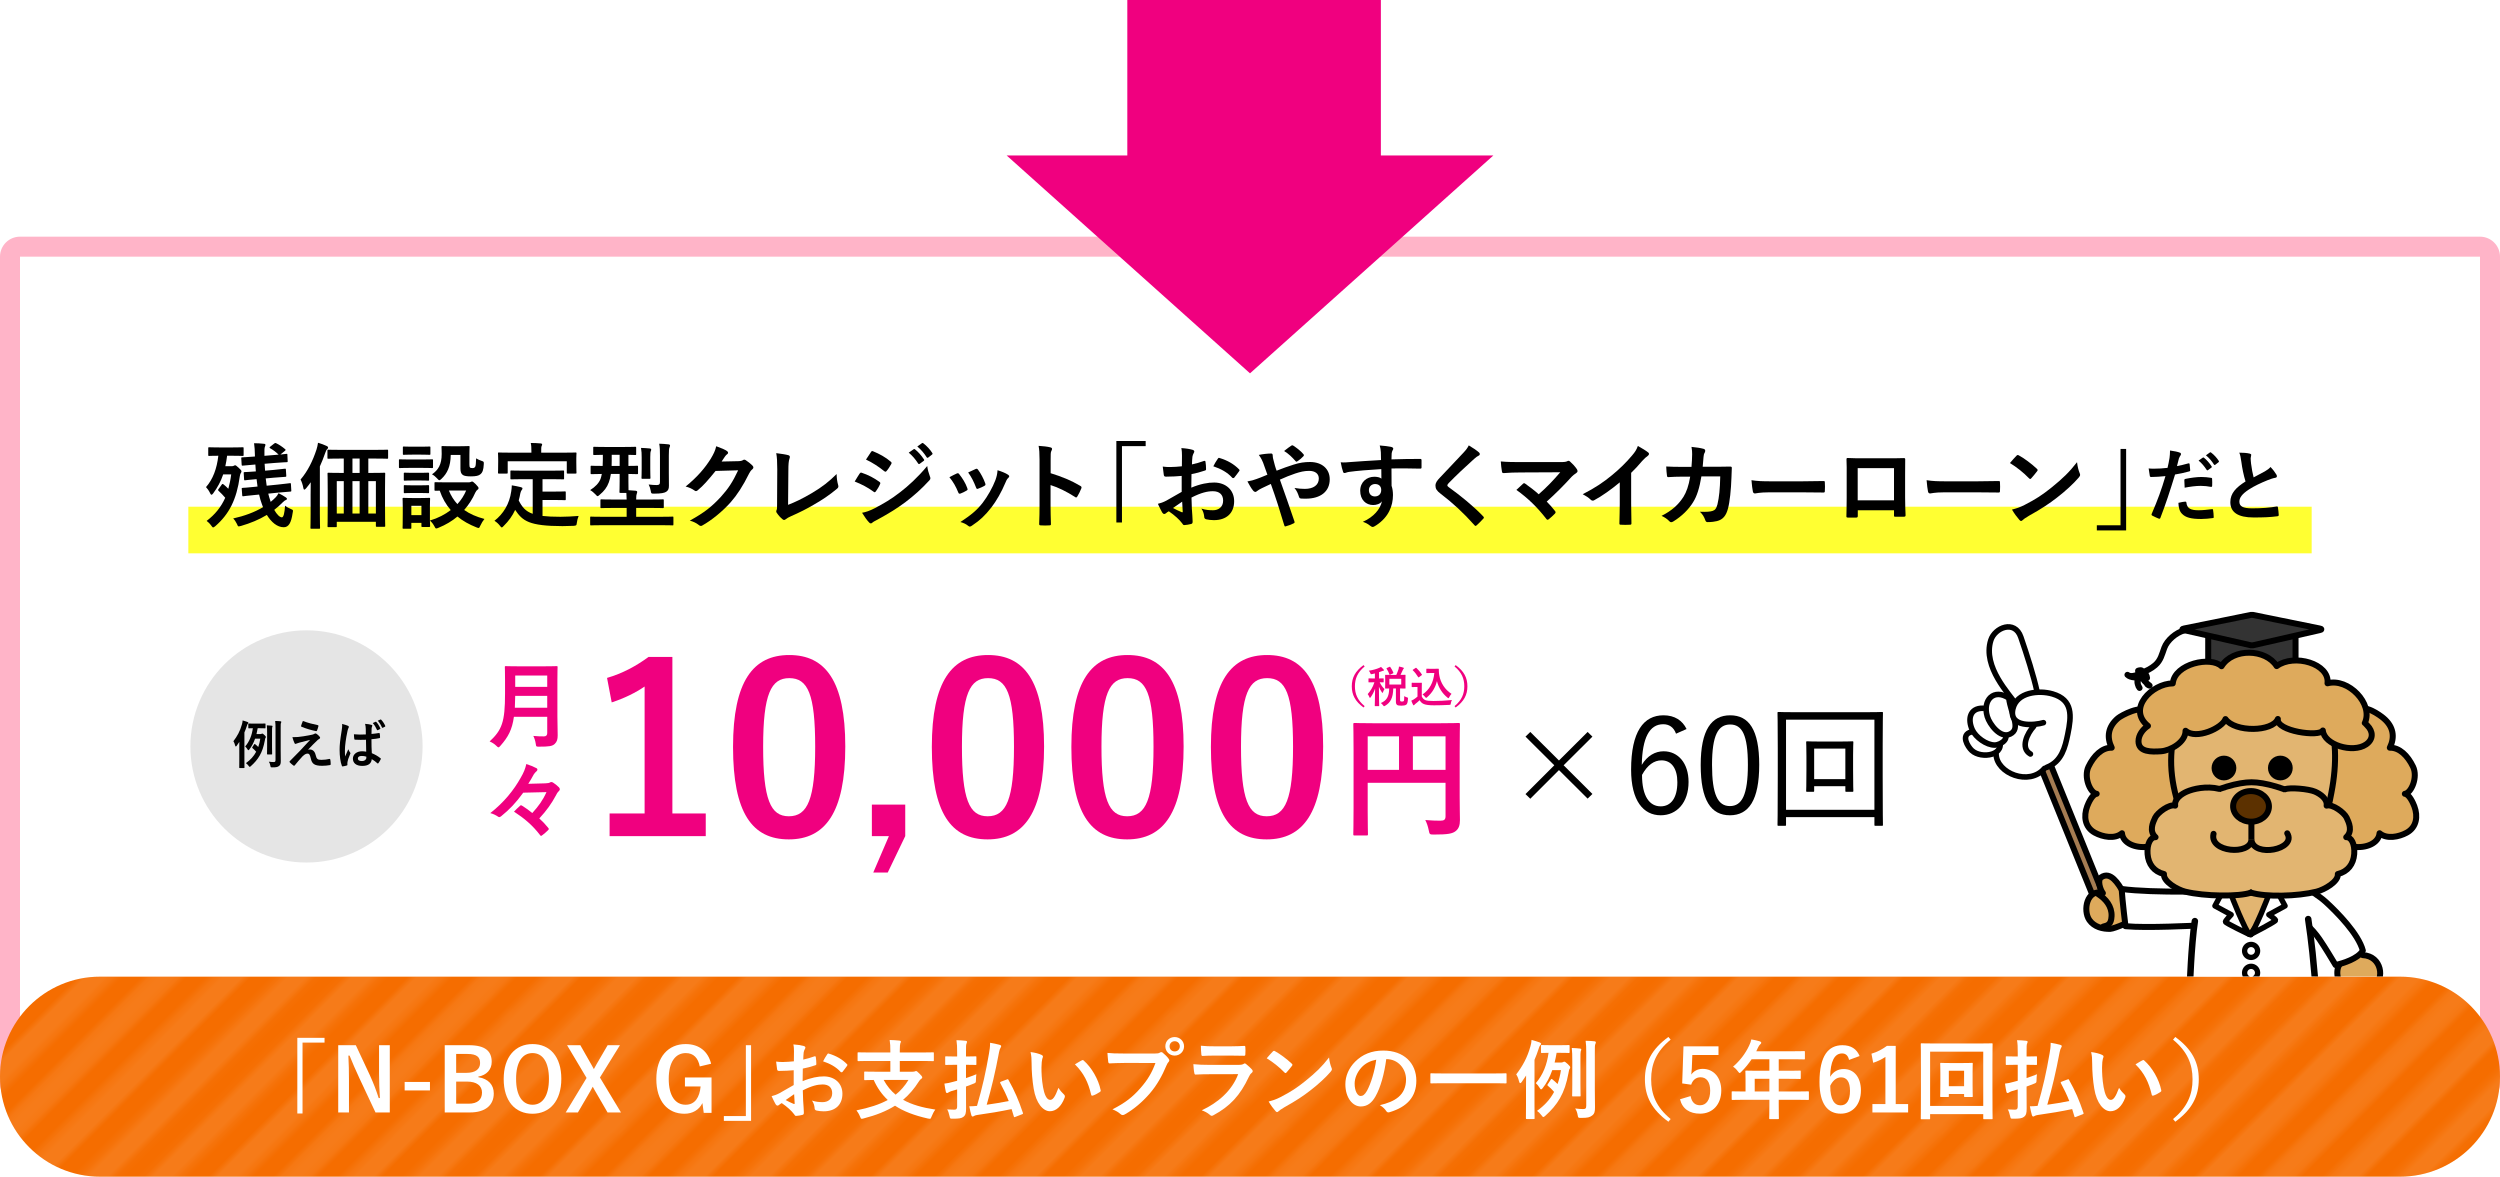 <?xml version="1.0" encoding="utf-8"?>
<!-- Generator: Adobe Illustrator 16.0.0, SVG Export Plug-In . SVG Version: 6.00 Build 0)  -->
<!DOCTYPE svg PUBLIC "-//W3C//DTD SVG 1.1//EN" "http://www.w3.org/Graphics/SVG/1.1/DTD/svg11.dtd">
<svg version="1.1" id="レイヤー_1" xmlns="http://www.w3.org/2000/svg" xmlns:xlink="http://www.w3.org/1999/xlink" x="0px"
	 y="0px" width="750px" height="353px" viewBox="0 0 750 353" enable-background="new 0 0 750 353" xml:space="preserve">
<pattern  x="77" y="-244" width="72" height="72" patternUnits="userSpaceOnUse" id="_x31_0_lpi_50_x25__2" viewBox="72.25 -72 72 72" overflow="visible">
	<g>
		<polygon fill="none" points="72.25,-72 144.25,-72 144.25,0 72.25,0 		"/>
		<g>
			<line fill="none" stroke="#FFFFFF" stroke-width="3.6" x1="144" y1="-3.601" x2="216.5" y2="-3.601"/>
			<line fill="none" stroke="#FFFFFF" stroke-width="3.6" x1="144" y1="-18" x2="216.5" y2="-18"/>
			<line fill="none" stroke="#FFFFFF" stroke-width="3.6" x1="144" y1="-32.4" x2="216.5" y2="-32.4"/>
			<line fill="none" stroke="#FFFFFF" stroke-width="3.6" x1="144" y1="-46.801" x2="216.5" y2="-46.801"/>
			<line fill="none" stroke="#FFFFFF" stroke-width="3.6" x1="144" y1="-61.2" x2="216.5" y2="-61.2"/>
			<line fill="none" stroke="#FFFFFF" stroke-width="3.6" x1="144" y1="-10.801" x2="216.5" y2="-10.801"/>
			<line fill="none" stroke="#FFFFFF" stroke-width="3.6" x1="144" y1="-25.2" x2="216.5" y2="-25.2"/>
			<line fill="none" stroke="#FFFFFF" stroke-width="3.6" x1="144" y1="-39.601" x2="216.5" y2="-39.601"/>
			<line fill="none" stroke="#FFFFFF" stroke-width="3.6" x1="144" y1="-54" x2="216.5" y2="-54"/>
			<line fill="none" stroke="#FFFFFF" stroke-width="3.6" x1="144" y1="-68.4" x2="216.5" y2="-68.4"/>
		</g>
		<g>
			<line fill="none" stroke="#FFFFFF" stroke-width="3.6" x1="72" y1="-3.601" x2="144.5" y2="-3.601"/>
			<line fill="none" stroke="#FFFFFF" stroke-width="3.6" x1="72" y1="-18" x2="144.5" y2="-18"/>
			<line fill="none" stroke="#FFFFFF" stroke-width="3.6" x1="72" y1="-32.4" x2="144.5" y2="-32.4"/>
			<line fill="none" stroke="#FFFFFF" stroke-width="3.6" x1="72" y1="-46.801" x2="144.5" y2="-46.801"/>
			<line fill="none" stroke="#FFFFFF" stroke-width="3.6" x1="72" y1="-61.2" x2="144.5" y2="-61.2"/>
			<line fill="none" stroke="#FFFFFF" stroke-width="3.6" x1="72" y1="-10.801" x2="144.5" y2="-10.801"/>
			<line fill="none" stroke="#FFFFFF" stroke-width="3.6" x1="72" y1="-25.2" x2="144.5" y2="-25.2"/>
			<line fill="none" stroke="#FFFFFF" stroke-width="3.6" x1="72" y1="-39.601" x2="144.5" y2="-39.601"/>
			<line fill="none" stroke="#FFFFFF" stroke-width="3.6" x1="72" y1="-54" x2="144.5" y2="-54"/>
			<line fill="none" stroke="#FFFFFF" stroke-width="3.6" x1="72" y1="-68.4" x2="144.5" y2="-68.4"/>
		</g>
		<g>
			<line fill="none" stroke="#FFFFFF" stroke-width="3.6" x1="0" y1="-3.601" x2="72.5" y2="-3.601"/>
			<line fill="none" stroke="#FFFFFF" stroke-width="3.6" x1="0" y1="-18" x2="72.5" y2="-18"/>
			<line fill="none" stroke="#FFFFFF" stroke-width="3.6" x1="0" y1="-32.4" x2="72.5" y2="-32.4"/>
			<line fill="none" stroke="#FFFFFF" stroke-width="3.6" x1="0" y1="-46.801" x2="72.5" y2="-46.801"/>
			<line fill="none" stroke="#FFFFFF" stroke-width="3.6" x1="0" y1="-61.2" x2="72.5" y2="-61.2"/>
			<line fill="none" stroke="#FFFFFF" stroke-width="3.6" x1="0" y1="-10.801" x2="72.5" y2="-10.801"/>
			<line fill="none" stroke="#FFFFFF" stroke-width="3.6" x1="0" y1="-25.2" x2="72.5" y2="-25.2"/>
			<line fill="none" stroke="#FFFFFF" stroke-width="3.6" x1="0" y1="-39.601" x2="72.5" y2="-39.601"/>
			<line fill="none" stroke="#FFFFFF" stroke-width="3.6" x1="0" y1="-54" x2="72.5" y2="-54"/>
			<line fill="none" stroke="#FFFFFF" stroke-width="3.6" x1="0" y1="-68.4" x2="72.5" y2="-68.4"/>
		</g>
	</g>
</pattern>
<g>
	<path fill="#FFFFFF" d="M6,328c-1.654,0-3-1.346-3-3V77c0-1.654,1.346-3,3-3h738c1.654,0,3,1.346,3,3v248c0,1.654-1.346,3-3,3H6z"
		/>
	<path fill="#FFB4C8" d="M744,77v248H6V77H744 M744,71H6c-3.313,0-6,2.687-6,6v248c0,3.313,2.687,6,6,6h738c3.313,0,6-2.687,6-6V77
		C750,73.687,747.313,71,744,71L744,71z"/>
</g>
<rect x="56.5" y="152.012" fill="#FFFF32" width="637" height="13.988"/>
<g>
	<path d="M69.725,134.232c2.156,0,2.856-0.056,3.024-0.056c0.308,0,0.336,0.028,0.336,0.309v1.987c0,0.28-0.028,0.309-0.336,0.309
		c-0.168,0-0.868-0.057-3.024-0.057h-1.596c-0.14,1.12-0.308,2.156-0.532,3.137h1.96c0.309,0,0.477-0.057,0.588-0.141
		c0.169-0.084,0.28-0.14,0.393-0.14c0.168,0,0.364,0.111,1.036,0.728c0.672,0.588,0.868,0.868,0.868,1.12
		c0,0.196-0.141,0.42-0.252,0.588c-0.084,0.168-0.169,0.364-0.253,0.896c-0.951,6.972-3.22,11.34-7.336,14.924
		c-0.336,0.252-0.504,0.392-0.644,0.392c-0.168,0-0.308-0.168-0.588-0.56c-0.42-0.588-0.952-1.092-1.372-1.4
		c2.492-1.903,4.312-4.116,5.572-6.943c-0.616-0.729-1.316-1.456-1.933-2.017c-0.14-0.14-0.224-0.224-0.224-0.308
		s0.056-0.168,0.168-0.309l0.924-1.287c0.196-0.28,0.28-0.28,0.561-0.084c0.504,0.392,0.979,0.84,1.428,1.315
		c0.364-1.315,0.672-2.744,0.868-4.312h-2.408c-0.7,2.071-1.652,3.863-2.996,5.684c-0.224,0.28-0.364,0.42-0.504,0.42
		s-0.252-0.14-0.393-0.42c-0.363-0.784-0.896-1.512-1.26-1.876c2.072-2.324,3.276-5.6,3.696-9.408c-1.904,0-2.576,0.057-2.716,0.057
		c-0.28,0-0.309-0.028-0.309-0.309v-1.987c0-0.28,0.028-0.309,0.309-0.309c0.168,0,0.868,0.056,3.023,0.056H69.725z M80.477,148.093
		c0.168,0.7,0.364,1.372,0.589,2.044c0.027,0.14,0.084,0.28,0.14,0.42c0.532-0.42,1.008-0.868,1.483-1.344
		c0.364-0.392,0.589-0.672,0.868-1.26c0.784,0.392,1.624,0.868,2.185,1.26c0.224,0.14,0.336,0.28,0.336,0.476
		c0,0.141-0.112,0.252-0.336,0.336c-0.28,0.084-0.532,0.309-0.924,0.673c-0.812,0.84-1.681,1.596-2.549,2.268
		c0.812,1.428,1.681,2.24,2.296,2.24c0.505,0,0.812-1.316,0.952-3.5c0.42,0.363,1.148,0.756,1.82,1.036
		c0.672,0.279,0.616,0.336,0.448,1.203c-0.42,2.885-1.176,4.229-2.66,4.229c-1.96,0-3.724-1.512-5.068-3.696
		c-2.352,1.428-4.956,2.492-7.756,3.305c-0.308,0.084-0.504,0.14-0.644,0.14c-0.28,0-0.364-0.196-0.588-0.756
		c-0.309-0.645-0.7-1.232-1.12-1.624c3.304-0.729,6.384-1.849,8.96-3.389c-0.112-0.252-0.225-0.531-0.309-0.812
		c-0.363-0.952-0.644-1.932-0.867-2.968l-1.148,0.111c-2.436,0.225-3.304,0.364-3.584,0.393s-0.308-0.028-0.336-0.309l-0.14-1.903
		c-0.028-0.28,0.027-0.28,0.308-0.309c0.28,0,1.148-0.056,3.612-0.308l0.812-0.084c-0.112-0.728-0.196-1.456-0.28-2.212h-0.111
		c-2.296,0.196-3.053,0.308-3.332,0.336c-0.252,0.028-0.28,0-0.309-0.308l-0.111-1.849c-0.028-0.279,0.056-0.279,0.308-0.308
		c0.28,0,1.064-0.028,3.332-0.196c-0.056-0.672-0.112-1.372-0.14-2.072l-0.28,0.028c-2.408,0.196-3.192,0.28-3.472,0.308
		c-0.309,0.028-0.336,0-0.364-0.308l-0.112-1.876c-0.027-0.28,0.028-0.28,0.336-0.308c0.28-0.028,1.12-0.028,3.528-0.225h0.224
		v-0.447c-0.027-1.456-0.084-2.324-0.252-3.557c0.98,0,1.988,0.057,2.94,0.168c0.28,0,0.476,0.141,0.476,0.309
		c0,0.224-0.111,0.392-0.168,0.588c-0.14,0.336-0.168,0.952-0.14,2.716l3.023-0.252l1.232-0.112
		c-0.812-0.784-1.708-1.456-2.492-1.876c-0.14-0.084-0.224-0.14-0.224-0.224s0.084-0.196,0.196-0.28l1.176-0.924
		c0.279-0.224,0.336-0.224,0.56-0.14c0.952,0.447,1.849,1.063,2.716,1.792c0.112,0.084,0.168,0.168,0.168,0.224
		c0,0.112-0.084,0.196-0.224,0.308l-1.344,1.093l1.764-0.196c0.308-0.028,0.336,0,0.336,0.308l0.084,1.849
		c0,0.279,0,0.336-0.308,0.336c-0.28,0.027-1.176,0.027-3.557,0.224l-3.052,0.252c0.028,0.7,0.084,1.4,0.141,2.072l2.548-0.225
		c2.323-0.224,3.08-0.336,3.359-0.363c0.28-0.028,0.309,0,0.336,0.279l0.112,1.792c0.028,0.309-0.028,0.336-0.308,0.364
		c-0.28,0-1.093,0.056-3.416,0.252l-2.437,0.225c0.084,0.728,0.168,1.455,0.28,2.184l3.332-0.336
		c2.436-0.252,3.332-0.393,3.612-0.42c0.308-0.028,0.308,0,0.336,0.308l0.111,1.849c0.028,0.308-0.027,0.336-0.279,0.363
		c-0.28,0-1.232,0.084-3.668,0.309L80.477,148.093z"/>
	<path d="M93.191,148.148c0-1.008,0-2.268,0.028-3.472c-0.42,0.616-0.896,1.204-1.399,1.82c-0.225,0.252-0.393,0.392-0.505,0.392
		c-0.168,0-0.252-0.168-0.308-0.476c-0.168-0.952-0.504-1.96-0.84-2.548c2.156-2.521,3.668-5.601,4.788-9.017
		c0.195-0.672,0.363-1.315,0.448-2.016c0.924,0.28,1.792,0.56,2.575,0.952c0.28,0.111,0.448,0.252,0.448,0.504
		c0,0.196-0.14,0.336-0.308,0.504c-0.196,0.168-0.309,0.42-0.561,1.12c-0.504,1.428-1.008,2.744-1.596,4.004v14.168
		c0,2.716,0.056,4.088,0.056,4.228c0,0.28-0.027,0.309-0.308,0.309h-2.269c-0.279,0-0.308-0.028-0.308-0.309
		c0-0.168,0.056-1.512,0.056-4.228V148.148z M102.376,137.564c-2.744,0-3.668,0.057-3.836,0.057c-0.28,0-0.309-0.028-0.309-0.309
		v-2.071c0-0.309,0.028-0.336,0.309-0.336c0.168,0,1.092,0.056,3.836,0.056h9.912c2.743,0,3.668-0.056,3.836-0.056
		c0.279,0,0.308,0.027,0.308,0.336v2.071c0,0.28-0.028,0.309-0.308,0.309c-0.168,0-1.093-0.057-3.836-0.057h-1.792v4.312h0.867
		c2.717,0,3.696-0.056,3.893-0.056c0.28,0,0.308,0.027,0.308,0.308c0,0.168-0.056,1.26-0.056,4.592v4.872
		c0,4.928,0.056,5.964,0.056,6.132c0,0.28-0.027,0.309-0.308,0.309h-2.185c-0.279,0-0.308-0.028-0.308-0.309v-1.176h-11.731v1.288
		c0,0.28-0.028,0.308-0.309,0.308h-2.156c-0.279,0-0.308-0.027-0.308-0.308c0-0.168,0.056-1.204,0.056-6.16v-4.424
		c0-3.864-0.056-4.928-0.056-5.124c0-0.28,0.028-0.308,0.308-0.308c0.168,0,1.12,0.056,3.836,0.056h0.729v-4.312H102.376z
		 M103.132,154.057v-9.716h-2.1v9.716H103.132z M107.892,141.877v-4.312h-2.156v4.312H107.892z M107.892,154.057v-9.716h-2.156
		v9.716H107.892z M110.496,144.341v9.716h2.268v-9.716H110.496z"/>
	<path d="M126.599,137.845c2.128,0,2.828-0.056,2.996-0.056c0.28,0,0.308,0.027,0.308,0.308v1.988c0,0.308-0.027,0.336-0.308,0.336
		c-0.168,0-0.868-0.056-2.996-0.056h-3.64c-2.128,0-2.828,0.056-2.969,0.056c-0.279,0-0.308-0.028-0.308-0.336v-1.988
		c0-0.28,0.028-0.308,0.308-0.308c0.141,0,0.841,0.056,2.969,0.056H126.599z M140.599,144.705c0.308,0,0.476-0.057,0.616-0.112
		c0.111-0.056,0.252-0.14,0.42-0.14c0.195,0,0.532,0.252,1.063,0.784c0.645,0.672,0.868,0.979,0.868,1.176
		c0,0.252-0.084,0.363-0.308,0.504c-0.225,0.14-0.448,0.392-0.672,0.868c-0.812,1.848-1.933,3.611-3.332,5.208
		c1.68,1.176,3.695,2.071,6.075,2.688c-0.447,0.561-0.896,1.26-1.203,1.96c-0.252,0.532-0.336,0.756-0.561,0.756
		c-0.14,0-0.336-0.084-0.644-0.195c-2.128-0.841-4.061-1.904-5.685-3.248c-1.596,1.344-3.5,2.491-5.712,3.388
		c-0.308,0.14-0.504,0.196-0.644,0.196c-0.225,0-0.336-0.196-0.588-0.7c-0.336-0.616-0.756-1.204-1.316-1.652
		c0.028,1.12,0.056,1.484,0.056,1.597c0,0.279-0.027,0.308-0.308,0.308h-1.988c-0.279,0-0.308-0.028-0.308-0.308v-0.925h-3.024
		v1.456c0,0.28-0.027,0.309-0.308,0.309h-1.988c-0.308,0-0.336-0.028-0.336-0.309c0-0.195,0.057-0.84,0.057-4.228v-1.792
		c0-1.765-0.057-2.437-0.057-2.632c0-0.28,0.028-0.309,0.336-0.309c0.168,0,0.756,0.057,2.548,0.057h2.492
		c1.82,0,2.38-0.057,2.576-0.057c0.28,0,0.308,0.028,0.308,0.309c0,0.168-0.056,0.84-0.056,2.155v4.341
		c2.464-0.729,4.564-1.849,6.244-3.137c-1.4-1.624-2.521-3.527-3.304-5.823c-0.812,0-1.177,0.027-1.261,0.027
		c-0.279,0-0.308-0.027-0.308-0.336v-1.96c0-0.252,0.028-0.28,0.308-0.28c0.168,0,0.98,0.057,3.416,0.057H140.599z M126.263,134.009
		c1.82,0,2.352-0.056,2.52-0.056c0.309,0,0.336,0.027,0.336,0.308v1.876c0,0.28-0.027,0.309-0.336,0.309
		c-0.168,0-0.699-0.057-2.52-0.057h-2.548c-1.82,0-2.38,0.057-2.548,0.057c-0.28,0-0.309-0.028-0.309-0.309v-1.876
		c0-0.28,0.028-0.308,0.309-0.308c0.168,0,0.728,0.056,2.548,0.056H126.263z M126.039,141.849c1.708,0,2.212-0.056,2.352-0.056
		c0.308,0,0.336,0.028,0.336,0.28v1.819c0,0.28-0.028,0.309-0.336,0.309c-0.14,0-0.644-0.057-2.352-0.057h-2.213
		c-1.708,0-2.212,0.057-2.38,0.057c-0.279,0-0.308-0.028-0.308-0.309v-1.819c0-0.252,0.028-0.28,0.308-0.28
		c0.168,0,0.672,0.056,2.38,0.056H126.039z M126.039,145.601c1.708,0,2.212-0.056,2.352-0.056c0.308,0,0.336,0.028,0.336,0.308
		v1.792c0,0.28-0.028,0.309-0.336,0.309c-0.14,0-0.644-0.057-2.352-0.057h-2.213c-1.708,0-2.212,0.057-2.38,0.057
		c-0.279,0-0.308-0.028-0.308-0.309v-1.792c0-0.279,0.028-0.308,0.308-0.308c0.168,0,0.672,0.056,2.38,0.056H126.039z
		 M123.406,151.732v2.801h3.024v-2.801H123.406z M135.223,136.473c-0.056,3.528-1.064,5.544-2.744,7.141
		c-0.308,0.308-0.504,0.447-0.672,0.447s-0.364-0.168-0.672-0.531c-0.42-0.477-1.036-0.98-1.54-1.232
		c1.876-1.288,2.912-2.94,2.912-6.104c0-1.26-0.057-1.903-0.057-2.071c0-0.28,0.028-0.309,0.336-0.309
		c0.168,0,0.673,0.057,2.465,0.057h2.8c1.792,0,2.352-0.057,2.52-0.057c0.28,0,0.309,0.028,0.309,0.309
		c0,0.168-0.057,0.84-0.057,2.268v2.912c0,0.448,0.028,0.784,0.196,0.952c0.14,0.14,0.336,0.168,0.784,0.168
		c0.392,0,0.588-0.14,0.756-0.392c0.168-0.28,0.224-0.952,0.28-2.521c0.447,0.28,1.12,0.588,1.651,0.756
		c0.7,0.225,0.672,0.28,0.645,1.008c-0.084,1.681-0.364,2.465-1.008,2.996c-0.477,0.448-1.372,0.645-2.856,0.645
		c-1.148,0-1.932-0.112-2.38-0.393c-0.561-0.363-0.756-0.979-0.756-1.932v-4.116H135.223z M134.662,147.169
		c0.645,1.567,1.484,2.912,2.549,4.06c1.176-1.26,2.044-2.66,2.632-4.06H134.662z"/>
	<path d="M157.239,143.753c-2.716,0-3.612,0.056-3.78,0.056c-0.308,0-0.336-0.027-0.336-0.308v-2.044
		c0-0.28,0.028-0.309,0.336-0.309c0.168,0,1.064,0.057,3.78,0.057h7.896c2.688,0,3.612-0.057,3.78-0.057
		c0.28,0,0.309,0.028,0.309,0.309v2.044c0,0.28-0.028,0.308-0.309,0.308c-0.168,0-1.092-0.056-3.78-0.056h-2.38v3.724h3.416
		c2.296,0,3.053-0.056,3.221-0.056c0.308,0,0.336,0.028,0.336,0.308v2.044c0,0.252-0.028,0.28-0.336,0.28
		c-0.168,0-0.925-0.056-3.221-0.056h-3.416v4.788c1.429,0.168,3.192,0.252,5.404,0.252c1.596,0,3.584-0.112,5.432-0.252
		c-0.279,0.672-0.447,1.344-0.531,2.016c-0.112,0.868-0.141,0.868-1.009,0.952c-1.063,0.056-2.184,0.084-3.304,0.084
		c-10.023-0.028-11.983-1.54-14.196-4.872c-0.84,1.82-1.96,3.36-3.415,4.788c-0.28,0.308-0.448,0.476-0.616,0.476
		c-0.141,0-0.28-0.168-0.561-0.532c-0.476-0.615-1.036-1.092-1.624-1.455c2.66-2.072,4.508-5.04,5.04-8.849
		c0.084-0.644,0.168-1.176,0.168-1.792c0.924,0.141,1.849,0.336,2.66,0.532c0.393,0.084,0.532,0.196,0.532,0.392
		c0,0.225-0.14,0.393-0.252,0.532c-0.141,0.168-0.252,0.448-0.364,0.868c-0.14,0.784-0.308,1.512-0.504,2.212
		c1.008,1.96,2.016,3.248,4.2,4.004v-10.388H157.239z M168.943,135.801c2.604,0,3.527-0.056,3.696-0.056
		c0.279,0,0.308,0.027,0.308,0.279c0,0.196-0.056,0.673-0.056,1.456v1.204c0,2.492,0.056,2.912,0.056,3.08
		c0,0.28-0.028,0.309-0.308,0.309h-2.297c-0.279,0-0.308-0.028-0.308-0.309v-3.388h-17.724v3.388c0,0.28-0.028,0.309-0.336,0.309
		h-2.269c-0.279,0-0.308-0.028-0.308-0.309c0-0.196,0.056-0.588,0.056-3.08v-0.952c0-1.035-0.056-1.512-0.056-1.708
		c0-0.252,0.028-0.279,0.308-0.279c0.196,0,1.092,0.056,3.725,0.056h5.991v-0.252c0-1.232-0.027-1.96-0.195-2.66
		c1.036,0,2.044,0.057,2.996,0.141c0.252,0.027,0.42,0.111,0.42,0.279c0,0.196-0.084,0.336-0.168,0.532
		c-0.112,0.252-0.112,0.616-0.112,1.68v0.28H168.943z"/>
	<path d="M180.826,157.557c-2.464,0-3.332,0.056-3.5,0.056c-0.28,0-0.28-0.027-0.28-0.308v-2.044c0-0.252,0-0.28,0.28-0.28
		c0.168,0,1.036,0.057,3.5,0.057h7.168v-2.66h-3.696c-2.716,0-3.668,0.056-3.836,0.056c-0.308,0-0.336-0.027-0.336-0.308v-1.988
		c0-0.308,0.028-0.336,0.336-0.336c0.168,0,1.12,0.056,3.836,0.056h3.696c0-0.699-0.028-1.315-0.084-1.987h-1.764
		c-0.28,0-0.309-0.028-0.309-0.336c0-0.168,0.057-1.093,0.057-3.137v-2.212h-2.632c-0.141,0.952-0.337,1.792-0.616,2.521
		c-0.561,1.54-1.429,2.632-2.744,3.724c-0.308,0.28-0.477,0.42-0.616,0.42c-0.168,0-0.308-0.168-0.644-0.532
		c-0.504-0.531-1.036-0.979-1.597-1.287c1.568-0.98,2.633-2.129,3.108-3.332c0.14-0.393,0.28-0.896,0.392-1.513
		c-2.1,0.028-2.912,0.057-3.052,0.057c-0.28,0-0.308-0.028-0.308-0.336v-1.876c0-0.28,0.027-0.309,0.308-0.309
		c0.14,0,1.008,0.056,3.304,0.056c0.028-0.588,0.057-1.203,0.057-1.903v-1.428c-1.765,0.027-2.437,0.056-2.576,0.056
		c-0.28,0-0.308-0.028-0.308-0.309v-1.848c0-0.28,0.027-0.308,0.308-0.308c0.168,0,0.979,0.056,3.416,0.056h5.432
		c2.437,0,3.248-0.056,3.416-0.056c0.28,0,0.309,0.027,0.309,0.308v1.848c0,0.28-0.028,0.309-0.309,0.309
		c-0.14,0-0.672-0.028-2.016-0.056v3.331c1.764,0,2.436-0.056,2.576-0.056c0.279,0,0.308,0.028,0.308,0.309v1.876
		c0,0.308-0.028,0.336-0.308,0.336c-0.141,0-0.812-0.028-2.576-0.057v2.212c0,1.345,0,2.185,0.028,2.66
		c0.756,0.028,1.455,0.084,2.212,0.168c0.224,0.028,0.392,0.168,0.392,0.336c0,0.225-0.056,0.393-0.14,0.588
		c-0.112,0.28-0.168,0.7-0.168,1.708h4.115c2.744,0,3.696-0.056,3.864-0.056c0.28,0,0.308,0.028,0.308,0.336v1.988
		c0,0.28-0.027,0.308-0.308,0.308c-0.168,0-1.12-0.056-3.864-0.056h-4.115v2.66h7.42c2.464,0,3.304-0.057,3.472-0.057
		c0.28,0,0.28,0.028,0.28,0.28v2.044c0,0.28,0,0.308-0.28,0.308c-0.168,0-1.008-0.056-3.472-0.056H180.826z M185.895,139.776v-3.331
		h-2.38v1.792c0,0.531,0,1.063-0.028,1.539H185.895z M192.502,137.173c0-0.98-0.027-1.792-0.195-2.8
		c1.063,0.027,1.68,0.084,2.632,0.168c0.279,0.028,0.42,0.168,0.42,0.308c0,0.196-0.028,0.309-0.112,0.477
		c-0.112,0.224-0.168,0.644-0.168,1.848v3.472c0,1.708,0.056,2.492,0.056,2.66c0,0.309-0.027,0.336-0.336,0.336h-2.044
		c-0.279,0-0.308-0.027-0.308-0.336c0-0.168,0.056-0.952,0.056-2.66V137.173z M200.65,141.989c0,1.456,0.027,2.716,0.027,3.695
		c0,0.868-0.14,1.4-0.812,1.849c-0.504,0.336-1.54,0.56-3.64,0.56c-0.841,0-0.868,0-1.009-0.868
		c-0.111-0.644-0.308-1.26-0.615-1.876c0.924,0.112,1.735,0.168,2.352,0.168c0.812,0,1.036-0.252,1.036-0.924v-7.924
		c0-1.512-0.028-2.548-0.224-3.556c1.063,0.027,1.819,0.084,2.8,0.195c0.279,0.028,0.447,0.168,0.447,0.309
		c0,0.252-0.084,0.447-0.168,0.644c-0.14,0.309-0.195,0.896-0.195,2.353V141.989z"/>
	<path d="M221.535,138.349c0.728-0.027,1.092-0.14,1.4-0.336c0.111-0.084,0.224-0.112,0.363-0.112c0.141,0,0.28,0.057,0.448,0.169
		c0.7,0.447,1.344,0.979,1.904,1.512c0.252,0.224,0.363,0.448,0.363,0.644c0,0.225-0.14,0.42-0.336,0.588
		c-0.392,0.309-0.672,0.7-0.924,1.204c-1.876,3.809-3.668,6.524-5.544,8.652c-2.408,2.716-5.74,5.432-8.512,6.972
		c-0.168,0.112-0.308,0.141-0.448,0.141c-0.224,0-0.42-0.112-0.644-0.309c-0.7-0.56-1.568-0.979-2.66-1.288
		c4.368-2.408,6.58-4.172,9.324-7.14c2.212-2.464,3.5-4.368,5.18-7.952l-6.776,0.196c-2.296,2.828-3.695,4.424-5.292,5.74
		c-0.195,0.195-0.392,0.308-0.588,0.308c-0.14,0-0.279-0.056-0.42-0.168c-0.7-0.504-1.735-1.008-2.688-1.204
		c3.64-2.968,5.796-5.572,7.531-8.316c0.925-1.567,1.345-2.436,1.652-3.779c1.596,0.56,2.66,1.036,3.276,1.483
		c0.195,0.141,0.279,0.309,0.279,0.477s-0.084,0.336-0.308,0.476c-0.28,0.168-0.476,0.477-0.7,0.756
		c-0.308,0.477-0.588,0.896-0.924,1.4L221.535,138.349z"/>
	<path d="M236.423,151.453c2.156-0.84,4.256-1.82,7.14-3.528c3.221-1.904,5.152-3.472,7.42-5.712
		c0.028,1.288,0.196,2.408,0.448,3.248c0.168,0.532,0.084,0.812-0.28,1.12c-2.296,1.932-4.619,3.472-7,4.815
		c-2.128,1.261-4.312,2.353-6.859,3.473c-0.7,0.308-1.204,0.588-1.568,0.896c-0.168,0.14-0.336,0.225-0.504,0.225
		s-0.308-0.085-0.476-0.225c-0.645-0.532-1.204-1.147-1.708-1.904c-0.112-0.14-0.168-0.279-0.168-0.447
		c0-0.141,0.056-0.309,0.14-0.477c0.112-0.279,0.112-0.812,0.112-1.596l0.056-10.528c0-2.296-0.084-3.668-0.308-4.872
		c1.567,0.196,2.996,0.421,3.64,0.616c0.28,0.084,0.448,0.252,0.448,0.532c0,0.14-0.057,0.336-0.141,0.588
		c-0.195,0.561-0.308,1.484-0.308,3.472L236.423,151.453z"/>
	<path d="M257.894,142.073c0.14-0.196,0.28-0.336,0.532-0.28c2.1,0.7,3.779,1.596,5.376,2.744c0.195,0.14,0.308,0.252,0.308,0.42
		c0,0.084-0.056,0.195-0.112,0.308c-0.308,0.756-0.783,1.484-1.231,2.128c-0.141,0.168-0.252,0.28-0.364,0.28
		s-0.196-0.056-0.336-0.168c-1.792-1.316-3.612-2.24-5.656-3.052C257.109,143.333,257.558,142.521,257.894,142.073z M262.43,152.461
		c2.66-1.4,4.956-2.716,7.672-4.844c2.24-1.708,5.235-4.396,8.063-7.812c0.168,1.232,0.393,1.933,0.812,3.136
		c0.084,0.196,0.14,0.364,0.14,0.532c0,0.225-0.084,0.42-0.308,0.645c-2.604,2.8-4.368,4.34-7.112,6.468
		c-2.436,1.848-5.04,3.443-8.372,5.264c-0.672,0.364-1.344,0.672-1.624,0.952c-0.168,0.168-0.308,0.224-0.447,0.224
		c-0.196,0-0.393-0.111-0.561-0.336c-0.588-0.588-1.344-1.68-2.072-2.855C259.798,153.608,260.777,153.301,262.43,152.461z
		 M261.281,135.633c0.196-0.336,0.364-0.392,0.7-0.224c1.792,0.728,3.724,1.764,5.264,3.107c0.168,0.112,0.225,0.252,0.225,0.364
		s-0.028,0.224-0.112,0.364c-0.392,0.7-0.952,1.596-1.428,2.1c-0.084,0.14-0.196,0.168-0.28,0.168c-0.14,0-0.28-0.084-0.42-0.196
		c-1.456-1.203-3.64-2.632-5.432-3.443C260.273,137.145,260.806,136.361,261.281,135.633z M274.105,134.765
		c0.14-0.111,0.252-0.084,0.42,0.057c0.868,0.672,1.876,1.792,2.66,2.995c0.111,0.168,0.111,0.309-0.084,0.448l-1.176,0.868
		c-0.196,0.14-0.336,0.112-0.477-0.084c-0.84-1.288-1.736-2.352-2.828-3.248L274.105,134.765z M276.598,132.945
		c0.168-0.112,0.252-0.084,0.42,0.056c1.036,0.784,2.044,1.904,2.66,2.884c0.111,0.168,0.14,0.336-0.084,0.504l-1.12,0.868
		c-0.225,0.168-0.364,0.084-0.477-0.084c-0.756-1.204-1.651-2.268-2.8-3.22L276.598,132.945z"/>
	<path d="M287.033,142.045c0.308-0.14,0.504-0.112,0.728,0.196c0.98,1.231,1.876,2.659,2.408,4.144
		c0.056,0.196,0.112,0.308,0.112,0.42c0,0.168-0.112,0.252-0.336,0.393c-0.672,0.392-1.148,0.615-1.792,0.867
		c-0.393,0.141-0.561,0-0.7-0.392c-0.645-1.624-1.512-3.164-2.632-4.508C285.773,142.633,286.445,142.325,287.033,142.045z
		 M302.405,142.409c0.224,0.168,0.363,0.308,0.363,0.476s-0.084,0.308-0.308,0.504c-0.42,0.364-0.616,0.924-0.84,1.428
		c-1.204,2.856-2.66,5.404-4.229,7.448c-1.848,2.353-3.388,3.836-5.768,5.404c-0.224,0.168-0.448,0.308-0.672,0.308
		c-0.141,0-0.309-0.056-0.448-0.195c-0.7-0.561-1.344-0.868-2.38-1.177c3.36-2.212,5.04-3.64,6.72-5.823
		c1.4-1.82,2.968-4.564,3.78-6.748c0.364-1.036,0.532-1.652,0.644-2.969C300.445,141.429,301.705,141.933,302.405,142.409z
		 M292.689,140.701c0.308-0.141,0.504-0.112,0.728,0.224c0.756,0.98,1.708,2.744,2.156,4.088c0.14,0.42,0.084,0.561-0.28,0.756
		c-0.532,0.309-1.148,0.588-1.932,0.868c-0.309,0.112-0.42-0.028-0.561-0.42c-0.644-1.652-1.288-2.996-2.352-4.479
		C291.569,141.205,292.213,140.896,292.689,140.701z"/>
	<path d="M315.195,141.961c3.416,1.063,6.132,2.156,8.904,3.808c0.308,0.168,0.447,0.364,0.308,0.729
		c-0.364,0.924-0.812,1.792-1.204,2.436c-0.112,0.196-0.224,0.309-0.364,0.309c-0.084,0-0.195-0.028-0.308-0.141
		c-2.576-1.651-5.096-2.884-7.364-3.584v6.188c0,1.819,0.057,3.472,0.112,5.487c0.028,0.336-0.112,0.42-0.504,0.42
		c-0.812,0.057-1.68,0.057-2.492,0c-0.392,0-0.532-0.084-0.532-0.42c0.084-2.071,0.112-3.724,0.112-5.516V137.9
		c0-2.1-0.084-3.023-0.28-4.144c1.288,0.084,2.688,0.224,3.5,0.448c0.393,0.084,0.532,0.252,0.532,0.476
		c0,0.168-0.084,0.393-0.224,0.645c-0.196,0.363-0.196,1.063-0.196,2.632V141.961z"/>
	<path d="M343.699,132.301v1.54h-7.111v22.904h-1.681v-24.444H343.699z"/>
	<path d="M354.507,142.772c-1.399,0.112-2.827,0.225-4.703,0.225c-0.477,0-0.616-0.168-0.673-0.588
		c-0.084-0.532-0.195-1.456-0.308-2.437c0.729,0.112,1.456,0.141,2.184,0.141c1.177,0,2.381-0.112,3.557-0.225
		c0-0.924,0.027-1.988,0.027-3.191c0-0.729-0.027-1.54-0.195-2.269c1.399,0.084,2.576,0.28,3.332,0.504
		c0.336,0.084,0.56,0.28,0.56,0.532c0,0.112-0.056,0.252-0.168,0.448c-0.196,0.364-0.336,0.728-0.392,1.092
		c-0.084,0.728-0.112,1.428-0.141,2.324c1.232-0.252,2.38-0.616,3.584-1.036c0.252-0.084,0.448-0.028,0.477,0.252
		c0.111,0.7,0.168,1.456,0.168,2.184c0,0.28-0.084,0.364-0.364,0.448c-1.848,0.588-2.324,0.729-4.004,1.064
		c-0.028,1.344-0.028,2.716-0.056,4.06c2.632-1.12,5.096-1.568,6.888-1.54c3.472,0.028,5.964,2.24,5.964,5.6
		c0,3.584-2.296,5.685-6.076,5.685c-0.812,0-1.708-0.112-2.296-0.252c-0.448-0.112-0.616-0.393-0.616-0.84
		c-0.056-0.616-0.252-1.568-0.84-2.38c1.344,0.447,2.464,0.504,3.5,0.504c1.568,0,3.024-0.896,3.024-2.885
		c0-1.819-1.12-2.827-3.08-2.827c-1.596,0-3.528,0.42-6.412,1.903c0.028,1.176,0.056,2.128,0.112,3.36
		c0.084,1.231,0.224,2.996,0.224,3.64c0,0.393,0.056,0.812-0.42,0.924c-0.616,0.168-1.512,0.309-2.072,0.336
		c-0.308,0.028-0.42-0.195-0.672-0.56c-0.756-1.036-2.212-2.38-3.976-3.584c-0.309,0.168-0.645,0.392-0.896,0.616
		c-0.14,0.14-0.336,0.196-0.476,0.196c-0.225,0-0.448-0.169-0.616-0.448c-0.308-0.504-0.868-1.681-1.288-2.604
		c0.729-0.168,1.652-0.476,2.576-0.979c1.204-0.672,2.52-1.429,4.563-2.604V142.772z M351.903,152.405
		c0.784,0.42,1.736,0.896,2.632,1.26c0.224,0.056,0.308,0.027,0.28-0.225c-0.057-0.728-0.112-2.016-0.168-2.939
		C353.863,151.033,352.911,151.677,351.903,152.405z M365.287,137.705c0.196-0.309,0.28-0.393,0.477-0.336
		c2.575,0.756,4.479,1.932,5.936,3.416c0.112,0.111,0.168,0.195,0.168,0.279s-0.056,0.168-0.112,0.28
		c-0.363,0.561-1.092,1.428-1.512,1.988c-0.084,0.112-0.476,0.14-0.56,0c-1.484-1.652-3.444-2.688-5.685-3.444
		C364.363,139.133,364.812,138.405,365.287,137.705z"/>
	<path d="M388.085,139.385c1.848-0.588,3.275-0.784,4.928-0.784c3.612,0,5.908,2.101,5.908,5.181c0,3.611-2.66,5.823-7.225,5.823
		c-0.56,0-0.867,0-1.231-0.027c-0.504-0.028-0.645-0.168-0.756-0.504c-0.336-1.036-0.645-1.82-1.372-2.688
		c1.231,0.196,2.044,0.28,3.107,0.28c2.576,0,4.2-1.148,4.2-3.108c0-1.483-1.12-2.296-2.912-2.296c-1.483,0-2.66,0.308-4.144,0.784
		c-1.624,0.56-2.912,1.063-4.62,1.848c1.484,4.2,2.884,8.12,4.34,12.46c0.112,0.364,0.141,0.477-0.252,0.672
		c-0.7,0.364-1.512,0.645-2.408,0.896c-0.195,0.028-0.279-0.028-0.363-0.309c-1.316-4.451-2.521-8.231-4.032-12.432
		c-1.064,0.504-1.96,0.924-2.66,1.26s-1.008,0.532-1.456,0.868c-0.196,0.168-0.392,0.28-0.532,0.28c-0.168,0-0.447-0.14-0.672-0.42
		c-0.7-0.84-1.176-1.82-1.708-2.744c1.26-0.224,1.736-0.364,2.744-0.728c0.616-0.225,1.568-0.561,3.248-1.288
		c-0.336-1.009-0.728-2.128-1.288-3.612c-0.196-0.504-0.56-1.344-1.288-2.324c1.204-0.252,2.66-0.42,3.752-0.42
		c0.252,0,0.42,0.196,0.42,0.588c0,0.364,0.057,0.561,0.112,0.924c0.168,0.616,0.252,1.036,0.56,2.156
		c0.196,0.7,0.364,1.12,0.504,1.484C384.78,140.505,386.517,139.861,388.085,139.385z M387.385,133.701
		c0.14-0.084,0.224-0.112,0.308-0.112s0.168,0.028,0.309,0.112c0.896,0.588,2.184,1.54,3.023,2.548
		c0.084,0.112,0.141,0.196,0.141,0.308c0,0.112-0.057,0.196-0.141,0.309c-0.504,0.56-1.147,1.092-1.848,1.54
		c-0.084,0.056-0.168,0.111-0.252,0.111c-0.056,0-0.14-0.056-0.224-0.14c-0.98-1.12-2.017-2.185-3.473-3.08
		C386.013,134.681,386.797,134.064,387.385,133.701z"/>
	<path d="M414.254,135.688c-0.057-0.812-0.112-1.203-0.336-2.044c1.26,0.084,2.604,0.252,3.275,0.393
		c0.477,0.084,0.784,0.279,0.784,0.532c0,0.224-0.084,0.363-0.252,0.644c-0.084,0.168-0.168,0.448-0.224,0.812
		c-0.028,0.364-0.028,0.729-0.057,1.792c3.024-0.111,5.908-0.14,8.597-0.14c0.336,0,0.392,0.056,0.42,0.42
		c0.027,0.7,0.027,1.428,0,2.128c0,0.309-0.141,0.393-0.477,0.364c-2.912-0.084-5.628-0.084-8.54-0.056c0,1.708,0,3.5,0.028,5.208
		c0.28,0.756,0.42,1.848,0.42,2.771c0,3.248-1.315,6.636-4.983,9.044c-0.477,0.309-0.841,0.532-1.093,0.532s-0.56-0.196-0.84-0.42
		c-0.644-0.532-1.399-0.896-2.128-1.12c3.276-1.456,5.236-3.808,5.74-6.16c-0.561,0.812-1.708,1.12-2.632,1.12
		c-2.212,0-3.893-1.596-3.893-4.284c0-2.604,1.96-4.2,4.229-4.2c0.84,0,1.68,0.168,2.128,0.561c0-0.98-0.028-1.932-0.028-2.856
		c-3.527,0.196-7.476,0.532-9.688,0.84c-0.616,0.085-1.064,0.337-1.316,0.337c-0.28,0-0.392-0.112-0.476-0.393
		c-0.225-0.56-0.477-1.68-0.7-2.828c1.036,0.112,1.932,0,3.416-0.111c1.708-0.141,5.32-0.364,8.68-0.561
		C414.282,137.145,414.282,136.445,414.254,135.688z M410.67,147.029c0,1.231,0.784,1.903,1.792,1.903
		c1.036,0,1.904-0.644,1.904-1.932c0-1.148-0.729-1.792-1.849-1.792C411.649,145.209,410.67,145.797,410.67,147.029z"/>
	<path d="M443.716,135.745c0.14,0.111,0.224,0.336,0.224,0.447c0,0.253-0.14,0.421-0.392,0.532c-0.336,0.168-0.756,0.42-1.345,0.98
		c-2.407,2.156-5.487,5.04-7.644,7.279c-0.252,0.309-0.364,0.477-0.364,0.616c0,0.168,0.112,0.309,0.364,0.504
		c3.64,2.632,7.42,5.685,10.416,8.82c0.112,0.14,0.196,0.252,0.196,0.364c0,0.111-0.057,0.195-0.196,0.336
		c-0.645,0.7-1.456,1.512-1.932,1.932c-0.168,0.14-0.28,0.225-0.393,0.225s-0.196-0.085-0.336-0.253
		c-3.248-3.64-6.384-6.552-10.191-9.464c-1.064-0.812-1.484-1.428-1.484-2.352s0.504-1.54,1.372-2.464
		c2.38-2.576,4.704-4.9,7.111-7.532c0.757-0.812,1.177-1.4,1.513-2.1C441.867,134.345,442.932,135.073,443.716,135.745z"/>
	<path d="M467.823,138.629c1.624,0,1.96-0.084,2.324-0.252c0.14-0.084,0.28-0.14,0.392-0.14c0.168,0,0.336,0.084,0.477,0.224
		c0.756,0.672,1.399,1.372,2.016,2.24c0.141,0.224,0.225,0.42,0.225,0.615c0,0.225-0.112,0.421-0.364,0.589
		c-0.588,0.42-0.98,0.672-1.344,1.063c-2.408,2.66-5.013,5.264-7.532,7.504c0.896,0.896,1.651,1.764,2.464,2.8
		c0.14,0.168,0.196,0.28,0.196,0.42c0,0.141-0.084,0.28-0.252,0.448c-0.561,0.561-1.177,1.148-1.82,1.652
		c-0.14,0.084-0.252,0.14-0.364,0.14s-0.224-0.084-0.336-0.252c-2.716-3.5-5.544-6.244-8.988-8.708
		c0.561-0.532,1.513-1.428,2.017-1.876c0.112-0.084,0.224-0.14,0.308-0.14c0.112,0,0.225,0.084,0.393,0.195
		c1.456,1.064,2.8,2.045,3.976,3.137c2.352-2.044,4.396-4.2,6.468-6.608l-11.788,0.057c-1.624,0-3.695,0.056-5.208,0.195
		c-0.363,0-0.447-0.168-0.504-0.504c-0.168-0.979-0.279-1.96-0.336-2.996c1.904,0.196,4.172,0.196,6.104,0.196H467.823z"/>
	<path d="M489.347,151.117c0,1.932,0.028,3.584,0.084,5.823c0.028,0.364-0.111,0.477-0.42,0.477c-0.896,0.056-1.903,0.056-2.8,0
		c-0.308,0-0.42-0.112-0.392-0.448c0.027-2.016,0.111-3.836,0.111-5.74v-6.523c-2.464,2.071-5.46,4.2-7.699,5.376
		c-0.141,0.084-0.28,0.111-0.421,0.111c-0.224,0-0.392-0.084-0.588-0.279c-0.644-0.645-1.567-1.204-2.407-1.652
		c3.863-1.988,6.243-3.612,8.819-5.74c2.212-1.819,4.229-3.779,5.964-5.852c0.952-1.12,1.316-1.68,1.765-2.884
		c1.26,0.7,2.491,1.456,3.107,1.96c0.168,0.111,0.225,0.279,0.225,0.42c0,0.224-0.168,0.476-0.393,0.616
		c-0.476,0.308-0.924,0.728-1.68,1.54c-1.092,1.315-2.128,2.407-3.276,3.527V151.117z"/>
	<path d="M507.449,140.057c0.111-1.372,0.168-2.268,0.195-3.779c0-0.729-0.027-1.316-0.195-2.213
		c1.483,0.141,2.744,0.336,3.64,0.589c0.364,0.111,0.477,0.336,0.477,0.588c0,0.168-0.057,0.363-0.141,0.531
		c-0.252,0.42-0.308,0.7-0.364,1.316c-0.084,0.896-0.111,1.568-0.252,2.94h4.256c1.288,0,2.604-0.057,3.893-0.057
		c0.448,0,0.588,0.084,0.588,0.393c0,0.363-0.056,1.483-0.112,2.968c-0.111,3.443-0.504,7.336-1.036,9.212
		c-0.56,2.156-1.512,3.332-3.304,3.78c-0.644,0.168-1.651,0.308-2.828,0.308c-0.336,0-0.56-0.196-0.672-0.56
		c-0.364-1.036-0.812-1.792-1.624-2.549c2.072,0.084,3.108-0.027,3.809-0.252c0.756-0.252,1.119-0.699,1.456-1.96
		c0.504-2.128,0.756-4.508,0.84-8.399h-5.656c-0.56,3.388-1.316,5.908-2.492,7.756c-1.288,2.1-3.359,4.2-5.936,5.768
		c-0.225,0.141-0.448,0.225-0.645,0.225c-0.168,0-0.363-0.084-0.531-0.28c-0.561-0.616-1.4-1.204-2.353-1.624
		c3.22-1.624,5.068-3.388,6.58-5.712c0.868-1.4,1.568-3.304,2.016-6.048h-2.52c-1.372,0-2.716,0.056-4.032,0.14
		c-0.28,0.028-0.392-0.14-0.42-0.476c-0.112-0.672-0.168-1.681-0.224-2.716c1.764,0.111,3.023,0.111,4.647,0.111H507.449z"/>
	<path d="M530.622,147.701c-2.772,0-3.836,0.336-4.116,0.336c-0.336,0-0.561-0.168-0.645-0.588c-0.14-0.645-0.308-1.96-0.42-3.389
		c1.82,0.28,3.221,0.336,6.048,0.336h9.017c2.128,0,4.284-0.056,6.439-0.084c0.42-0.027,0.504,0.057,0.504,0.393
		c0.057,0.84,0.057,1.792,0,2.632c0,0.336-0.111,0.448-0.504,0.42c-2.1-0.028-4.172-0.056-6.244-0.056H530.622z"/>
	<path d="M557.337,153.077v1.651c0,0.477-0.112,0.532-0.616,0.561c-0.7,0.027-1.512,0.027-2.212,0
		c-0.476-0.028-0.616-0.084-0.588-0.42c0.028-1.456,0.084-3.444,0.084-5.572v-6.86c0-1.512,0.028-3.023-0.056-4.647
		c0-0.28,0.111-0.393,0.308-0.393c1.484,0.084,3.136,0.084,5.012,0.084h6.664c1.82,0,3.948,0,5.264-0.056
		c0.309,0,0.393,0.14,0.364,0.56c0,1.372-0.028,2.885-0.028,4.536v6.692c0,2.436,0.085,3.808,0.141,5.32
		c0,0.392-0.141,0.476-0.532,0.476c-0.84,0.028-1.736,0.028-2.576,0c-0.336,0-0.363-0.056-0.363-0.448v-1.483H557.337z
		 M568.201,140.449h-10.893v9.659h10.893V140.449z"/>
	<path d="M583.161,147.701c-2.771,0-3.836,0.336-4.116,0.336c-0.336,0-0.56-0.168-0.644-0.588c-0.14-0.645-0.309-1.96-0.42-3.389
		c1.819,0.28,3.22,0.336,6.048,0.336h9.016c2.128,0,4.284-0.056,6.44-0.084c0.42-0.027,0.504,0.057,0.504,0.393
		c0.056,0.84,0.056,1.792,0,2.632c0,0.336-0.112,0.448-0.504,0.42c-2.101-0.028-4.172-0.056-6.244-0.056H583.161z"/>
	<path d="M604.939,136.725c0.112-0.14,0.252-0.224,0.392-0.224c0.112,0,0.225,0.056,0.364,0.14c1.428,0.756,3.752,2.464,5.348,3.977
		c0.168,0.168,0.252,0.279,0.252,0.392s-0.056,0.224-0.168,0.364c-0.42,0.56-1.344,1.68-1.735,2.1
		c-0.141,0.141-0.225,0.225-0.336,0.225c-0.112,0-0.225-0.084-0.364-0.225c-1.68-1.735-3.696-3.332-5.712-4.563
		C603.596,138.153,604.407,137.285,604.939,136.725z M607.375,151.48c3.416-1.764,5.236-2.939,8.064-5.208
		c3.416-2.771,5.292-4.563,7.672-7.615c0.168,1.399,0.42,2.352,0.784,3.275c0.084,0.196,0.14,0.364,0.14,0.532
		c0,0.252-0.14,0.476-0.448,0.84c-1.483,1.736-3.892,3.977-6.439,5.937c-2.324,1.819-4.676,3.388-8.456,5.487
		c-1.26,0.756-1.624,1.036-1.876,1.288c-0.168,0.168-0.336,0.28-0.504,0.28c-0.141,0-0.309-0.112-0.477-0.308
		c-0.699-0.784-1.567-1.933-2.239-3.108C605.023,152.489,605.892,152.236,607.375,151.48z"/>
	<path d="M629.048,159.125v-1.54h7.111v-22.904h1.681v24.444H629.048z"/>
	<path d="M656.5,139.016c0.265-0.072,0.36,0.048,0.385,0.24c0.071,0.527,0.144,1.224,0.168,1.728
		c0.023,0.312-0.048,0.384-0.36,0.456c-1.488,0.408-2.712,0.672-4.177,0.912c-1.632,5.328-2.855,9.001-4.392,12.985
		c-0.12,0.336-0.265,0.312-0.528,0.24c-0.24-0.097-1.416-0.601-1.92-0.889c-0.192-0.12-0.265-0.312-0.192-0.479
		c1.824-4.2,2.977-7.369,4.152-11.377c-1.392,0.144-3.072,0.264-4.2,0.264c-0.36,0-0.456-0.072-0.504-0.384
		c-0.097-0.504-0.216-1.32-0.336-2.185c0.504,0.072,0.792,0.072,1.775,0.072c1.2,0,2.497-0.072,3.889-0.24
		c0.24-0.96,0.433-2.016,0.601-3c0.096-0.72,0.144-1.44,0.144-2.208c1.272,0.191,2.256,0.359,3.024,0.672
		c0.191,0.072,0.264,0.24,0.264,0.384c0,0.096,0,0.216-0.12,0.384c-0.191,0.336-0.384,0.576-0.504,0.96
		c-0.24,0.864-0.408,1.681-0.576,2.28C654.028,139.663,655.324,139.352,656.5,139.016z M655.564,150.488
		c0.24,0,0.336,0.096,0.36,0.336c0.191,1.752,1.367,2.257,3.672,2.257c1.344,0,3.072-0.217,4.032-0.337
		c0.192-0.023,0.264,0.024,0.288,0.217c0.096,0.624,0.192,1.439,0.192,2.088c0.023,0.288,0,0.36-0.385,0.384
		c-0.815,0.12-2.256,0.265-3.336,0.265c-3.072,0-4.704-0.433-5.784-1.561c-0.769-0.769-1.032-1.896-1.08-3.288
		C654.269,150.656,655.252,150.488,655.564,150.488z M655.301,144.128c0-0.336,0.071-0.408,0.432-0.48
		c1.512-0.312,3.288-0.552,4.681-0.552c0.936,0,1.968,0.096,2.808,0.24c0.336,0.048,0.408,0.072,0.408,0.359
		c0.048,0.601,0.048,1.272,0.024,1.921c0,0.408-0.12,0.504-0.456,0.432c-0.841-0.168-1.944-0.288-2.977-0.288
		c-1.44,0-3.265,0.24-4.824,0.553C655.349,145.472,655.301,144.607,655.301,144.128z M660.845,137.287
		c0.12-0.096,0.216-0.072,0.36,0.048c0.744,0.576,1.607,1.536,2.28,2.568c0.096,0.145,0.096,0.265-0.072,0.384l-1.008,0.744
		c-0.168,0.12-0.288,0.097-0.408-0.071c-0.721-1.104-1.488-2.017-2.425-2.784L660.845,137.287z M662.981,135.728
		c0.144-0.097,0.216-0.072,0.359,0.048c0.889,0.672,1.752,1.632,2.28,2.472c0.096,0.145,0.12,0.288-0.072,0.433l-0.96,0.744
		c-0.191,0.144-0.312,0.071-0.408-0.072c-0.647-1.032-1.416-1.944-2.399-2.761L662.981,135.728z"/>
	<path d="M674.933,136.087c0.287,0.072,0.432,0.192,0.432,0.384c0,0.337-0.168,0.673-0.168,1.009c0,0.479,0.072,1.056,0.12,1.607
		c0.216,1.681,0.456,2.881,0.768,4.129c1.2-0.648,2.064-1.104,3.408-1.824c0.696-0.408,1.272-0.816,1.656-1.296
		c0.769,0.792,1.393,1.632,1.752,2.256c0.097,0.145,0.169,0.336,0.169,0.504c0,0.24-0.145,0.433-0.48,0.48
		c-0.72,0.12-1.536,0.408-2.305,0.72c-2.063,0.84-3.983,1.729-5.64,2.809c-2.089,1.368-2.833,2.496-2.833,3.624
		c0,1.416,1.057,2.017,3.816,2.017c3.024,0,5.473-0.217,7.321-0.553c0.264-0.048,0.384,0,0.432,0.288
		c0.12,0.648,0.192,1.513,0.24,2.232c0.023,0.264-0.145,0.384-0.433,0.408c-2.184,0.288-4.104,0.36-7.152,0.36
		c-4.536,0-6.937-1.488-6.937-4.608c0-2.665,1.752-4.417,4.561-6.193c-0.576-1.848-1.008-4.008-1.248-5.856
		c-0.168-1.271-0.336-2.112-0.624-2.784C672.94,135.799,674.044,135.871,674.933,136.087z"/>
</g>
<path fill="#F56D00" d="M720,353H30c-16.568,0-30-13.432-30-30l0,0c0-16.568,13.432-30,30-30h690c16.568,0,30,13.432,30,30l0,0
	C750,339.568,736.568,353,720,353z"/>
<pattern  id="SVGID_1_" xlink:href="#_x31_0_lpi_50_x25__2" patternTransform="matrix(1.378 -1.381 1.378 1.381 13694.344 -7189.442)">
</pattern>
<path opacity="0.1" fill="url(#SVGID_1_)" d="M720,353H30c-16.568,0-30-13.432-30-30l0,0c0-16.568,13.432-30,30-30h690
	c16.568,0,30,13.432,30,30l0,0C750,339.568,736.568,353,720,353z"/>
<polygon fill="#F0007F" points="414.261,46.645 414.261,0 338.193,0 338.193,46.645 302,46.645 375,112 448,46.645 "/>
<g>
	<g>
		<path fill="#FFFFFF" d="M97.362,311.349v1.431h-6.604v21.269h-1.561v-22.699H97.362z"/>
		<path fill="#FFFFFF" d="M116.939,333.735h-4.29l-4.888-10.4c-1.171-2.522-1.977-4.394-2.887-6.656h-0.364
			c0.131,2.393,0.183,4.784,0.183,7.28v9.776h-3.225v-20.177h5.278l4.187,8.944c1.144,2.522,1.924,4.576,2.678,6.917h0.364
			c-0.156-2.471-0.26-4.681-0.26-7.385v-8.477h3.224V333.735z"/>
		<path fill="#FFFFFF" d="M128.987,327.131h-7.592v-2.548h7.592V327.131z"/>
		<path fill="#FFFFFF" d="M140.619,313.559c5.045,0,6.891,1.846,6.891,5.019c0,2.313-1.56,3.978-4.004,4.394v0.183
			c2.99,0.494,4.628,2.262,4.628,4.862c0,3.562-2.548,5.72-7.15,5.72h-7.566v-20.177H140.619z M136.85,321.854h3.068
			c2.756,0,4.107-1.145,4.107-2.938s-0.987-2.729-3.796-2.729h-3.38V321.854z M136.85,331.109h3.744
			c2.678,0,4.004-1.248,4.004-3.354c0-2.055-1.638-3.276-4.446-3.276h-3.302V331.109z"/>
		<path fill="#FFFFFF" d="M168.398,323.647c0,6.656-3.484,10.478-8.658,10.478s-8.633-3.77-8.633-10.426
			c0-6.682,3.511-10.479,8.659-10.479C164.94,313.221,168.398,316.965,168.398,323.647z M154.826,323.674
			c0,5.147,1.976,7.748,4.94,7.748c2.964,0,4.914-2.601,4.914-7.748c0-5.175-1.95-7.749-4.914-7.749
			C156.802,315.925,154.826,318.499,154.826,323.674z"/>
		<path fill="#FFFFFF" d="M179.976,323.258l6.318,10.478h-4.03l-3.744-6.474c-0.26-0.442-0.441-0.832-0.701-1.248
			c-0.234,0.416-0.442,0.806-0.677,1.248l-3.77,6.474h-3.666l6.266-10.349l-5.85-9.828h3.978l3.25,5.721
			c0.286,0.494,0.521,0.962,0.807,1.456c0.286-0.494,0.546-0.988,0.832-1.509l3.302-5.668h3.692L179.976,323.258z"/>
		<path fill="#FFFFFF" d="M209.928,319.93c-0.494-2.549-1.872-4.005-4.187-4.005c-3.068,0-5.122,2.601-5.122,7.749
			c0,5.121,2.002,7.748,5.07,7.748c2.834,0,4.186-2.263,4.498-5.486h-4.706v-2.704h7.982v10.634h-2.341l-0.39-2.938
			c-1.04,2.08-2.99,3.197-5.408,3.197c-5.019,0-8.425-3.744-8.425-10.426c0-6.656,3.614-10.479,8.789-10.479
			c4.186,0,6.786,2.34,7.644,5.902L209.928,319.93z"/>
		<path fill="#FFFFFF" d="M217.155,336.258v-1.43h6.604v-21.27h1.561v22.699H217.155z"/>
		<path fill="#FFFFFF" d="M238.111,321.073c-1.3,0.104-2.626,0.208-4.368,0.208c-0.442,0-0.572-0.156-0.624-0.546
			c-0.078-0.494-0.183-1.353-0.286-2.263c0.676,0.104,1.352,0.131,2.028,0.131c1.092,0,2.21-0.104,3.302-0.209
			c0-0.857,0.026-1.846,0.026-2.964c0-0.676-0.026-1.43-0.183-2.106c1.301,0.078,2.393,0.261,3.095,0.469
			c0.312,0.078,0.52,0.26,0.52,0.494c0,0.104-0.052,0.234-0.156,0.416c-0.182,0.338-0.312,0.676-0.363,1.014
			c-0.078,0.676-0.104,1.326-0.13,2.158c1.144-0.234,2.21-0.572,3.328-0.962c0.233-0.078,0.416-0.026,0.441,0.233
			c0.104,0.65,0.156,1.353,0.156,2.028c0,0.261-0.078,0.339-0.338,0.416c-1.716,0.546-2.158,0.677-3.719,0.988
			c-0.025,1.248-0.025,2.522-0.052,3.771c2.444-1.041,4.732-1.457,6.396-1.431c3.224,0.026,5.538,2.08,5.538,5.2
			c0,3.328-2.132,5.278-5.643,5.278c-0.754,0-1.586-0.104-2.132-0.233c-0.416-0.104-0.572-0.364-0.572-0.78
			c-0.052-0.572-0.233-1.456-0.779-2.21c1.248,0.416,2.288,0.468,3.25,0.468c1.456,0,2.808-0.832,2.808-2.679
			c0-1.689-1.04-2.625-2.859-2.625c-1.482,0-3.276,0.39-5.955,1.768c0.026,1.092,0.053,1.977,0.104,3.12
			c0.078,1.144,0.208,2.782,0.208,3.38c0,0.364,0.052,0.754-0.39,0.858c-0.572,0.155-1.404,0.286-1.925,0.312
			c-0.286,0.026-0.39-0.182-0.624-0.52c-0.702-0.963-2.054-2.211-3.691-3.328c-0.286,0.156-0.599,0.363-0.832,0.572
			c-0.131,0.129-0.312,0.182-0.442,0.182c-0.208,0-0.416-0.156-0.572-0.416c-0.286-0.469-0.806-1.561-1.196-2.418
			c0.677-0.156,1.534-0.442,2.393-0.91c1.118-0.624,2.34-1.326,4.238-2.418V321.073z M235.693,330.018
			c0.728,0.39,1.611,0.832,2.443,1.17c0.208,0.052,0.286,0.025,0.261-0.208c-0.053-0.676-0.104-1.872-0.156-2.729
			C237.513,328.743,236.629,329.342,235.693,330.018z M248.121,316.367c0.183-0.286,0.261-0.364,0.442-0.312
			c2.393,0.702,4.16,1.795,5.513,3.172c0.104,0.104,0.155,0.183,0.155,0.261c0,0.077-0.052,0.155-0.104,0.26
			c-0.338,0.521-1.015,1.326-1.404,1.847c-0.078,0.104-0.442,0.129-0.52,0c-1.379-1.535-3.198-2.496-5.278-3.199
			C247.264,317.693,247.68,317.018,248.121,316.367z"/>
		<path fill="#FFFFFF" d="M260.863,318.291c-2.34,0-3.146,0.052-3.302,0.052c-0.26,0-0.286-0.026-0.286-0.286v-2.054
			c0-0.286,0.026-0.312,0.286-0.312c0.156,0,0.962,0.052,3.302,0.052h6.24v-0.416c0-1.482-0.025-2.132-0.208-3.328
			c0.937,0.026,2.055,0.077,2.965,0.182c0.233,0.026,0.416,0.156,0.416,0.286c0,0.208-0.104,0.364-0.183,0.546
			c-0.078,0.261-0.156,0.702-0.156,2.054v0.677h6.631c2.34,0,3.146-0.052,3.302-0.052c0.26,0,0.286,0.025,0.286,0.312v2.054
			c0,0.26-0.026,0.286-0.286,0.286c-0.156,0-0.962-0.052-3.302-0.052h-6.631v3.225h3.797c0.39,0,0.624-0.053,0.754-0.104
			c0.104-0.052,0.233-0.104,0.338-0.104c0.182,0,0.39,0.156,1.04,0.807c0.598,0.572,0.806,0.884,0.806,1.118
			c0,0.208-0.13,0.286-0.363,0.468c-0.234,0.182-0.391,0.312-0.624,0.702c-1.404,2.21-2.965,4.03-4.759,5.538
			c2.601,1.456,5.772,2.34,9.673,2.938c-0.416,0.547-0.832,1.353-1.118,2.08c-0.183,0.521-0.26,0.677-0.546,0.677
			c-0.13,0-0.312-0.026-0.572-0.078c-4.004-0.91-7.229-2.106-9.854-3.849c-2.6,1.639-5.694,2.86-9.412,3.822
			c-0.26,0.078-0.442,0.104-0.572,0.104c-0.26,0-0.338-0.183-0.52-0.677c-0.286-0.728-0.702-1.403-1.066-1.846
			c3.822-0.779,6.891-1.742,9.387-3.12c-1.717-1.612-3.12-3.562-4.213-6.006c-1.768,0.026-2.443,0.052-2.574,0.052
			c-0.26,0-0.285-0.025-0.285-0.286v-2.002c0-0.26,0.025-0.286,0.285-0.286c0.156,0,1.015,0.053,3.536,0.053h4.03v-3.225H260.863z
			 M265.102,323.985c0.988,1.819,2.185,3.25,3.588,4.42c1.509-1.196,2.782-2.651,3.849-4.42H265.102z"/>
		<path fill="#FFFFFF" d="M289.797,327.34c0,1.819,0.025,3.951,0.025,5.252c0,1.326-0.155,2.002-0.857,2.496
			c-0.546,0.416-1.326,0.52-3.095,0.52c-0.832,0.026-0.832,0.026-1.014-0.779c-0.182-0.858-0.416-1.561-0.702-2.002
			c0.91,0.051,1.586,0.077,2.158,0.077c0.598,0,0.832-0.26,0.832-0.987v-5.097l-1.769,0.521c-0.468,0.155-0.676,0.312-0.832,0.39
			c-0.155,0.104-0.312,0.182-0.441,0.182c-0.156,0-0.286-0.104-0.338-0.312c-0.183-0.729-0.312-1.612-0.442-2.522
			c0.832-0.078,1.664-0.26,2.574-0.521l1.248-0.338v-4.783h-0.598c-1.925,0-2.549,0.052-2.704,0.052
			c-0.261,0-0.286-0.026-0.286-0.286v-2.028c0-0.26,0.025-0.286,0.286-0.286c0.155,0,0.779,0.053,2.704,0.053h0.598v-1.196
			c0-1.664-0.026-2.496-0.208-3.692c0.988,0.025,1.846,0.078,2.756,0.182c0.26,0.026,0.416,0.131,0.416,0.286
			c0,0.208-0.078,0.364-0.156,0.546c-0.155,0.312-0.155,0.858-0.155,2.627v1.248h0.13c1.924,0,2.548-0.053,2.704-0.053
			c0.26,0,0.286,0.026,0.286,0.286v2.028c0,0.26-0.026,0.286-0.286,0.286c-0.156,0-0.78-0.052-2.704-0.052h-0.13v3.978
			c1.092-0.364,2.21-0.754,3.12-1.144c-0.078,0.468-0.13,1.117-0.13,1.742c-0.026,0.857-0.053,0.806-0.807,1.117l-2.184,0.832
			V327.34z M302.017,323.855c0.312-0.131,0.391-0.156,0.521,0.104c1.872,3.328,3.094,6.188,4.316,9.854
			c0.104,0.261,0.078,0.338-0.234,0.468l-2.002,0.78c-0.338,0.13-0.416,0.13-0.468-0.13c-0.234-0.78-0.442-1.508-0.677-2.21
			c-3.224,0.702-6.89,1.3-10.296,1.769c-0.416,0.051-0.754,0.182-0.937,0.285c-0.155,0.104-0.285,0.182-0.441,0.182
			c-0.183,0-0.286-0.104-0.391-0.363c-0.208-0.702-0.416-1.664-0.624-2.704c0.807,0,1.482-0.052,2.314-0.13
			c1.638-5.643,2.678-10.271,3.588-15.652c0.208-1.196,0.338-1.977,0.338-3.276c1.066,0.182,1.95,0.364,2.809,0.598
			c0.312,0.078,0.52,0.208,0.52,0.39c0,0.183-0.077,0.338-0.182,0.494c-0.182,0.26-0.312,0.676-0.468,1.404
			c-1.118,5.954-2.236,10.635-3.692,15.705c2.185-0.312,4.473-0.676,6.604-1.118c-0.702-1.769-1.508-3.458-2.522-5.356
			c-0.13-0.26-0.078-0.312,0.26-0.468L302.017,323.855z"/>
		<path fill="#FFFFFF" d="M312.469,316.471c0.233,0.104,0.416,0.286,0.416,0.469c0,0.155-0.078,0.416-0.208,0.728
			c-0.104,0.312-0.234,1.431-0.234,2.548c0,1.664,0.052,3.536,0.468,5.929c0.364,2.054,1.04,3.821,2.133,3.821
			c0.832,0,1.481-0.909,2.496-3.613c0.571,0.91,1.144,1.508,1.664,2.002c0.312,0.286,0.312,0.598,0.182,0.962
			c-0.988,2.652-2.601,4.056-4.42,4.056c-2.028,0-4.16-2.392-4.862-6.785c-0.416-2.471-0.624-5.175-0.624-7.566
			c0-1.431-0.052-2.211-0.312-3.406C310.414,315.77,311.688,316.081,312.469,316.471z M324.533,318.109
			c0.104-0.053,0.208-0.104,0.286-0.104c0.104,0,0.182,0.052,0.285,0.156c2.366,2.054,4.446,5.642,5.097,8.892
			c0.078,0.339-0.078,0.442-0.286,0.572c-0.676,0.442-1.326,0.807-2.028,1.041c-0.312,0.104-0.494,0.025-0.546-0.287
			c-0.884-3.718-2.21-6.422-4.862-9.074C323.467,318.682,324.117,318.316,324.533,318.109z"/>
		<path fill="#FFFFFF" d="M337.249,318.889c-1.69,0-3.172,0.078-4.29,0.131c-0.338,0.025-0.442-0.156-0.494-0.521
			c-0.078-0.521-0.183-1.872-0.234-2.626c1.17,0.13,2.548,0.182,4.992,0.182h9.282c0.78,0,1.066-0.052,1.431-0.26
			c0.155-0.104,0.312-0.156,0.441-0.156c0.156,0,0.312,0.053,0.442,0.182c0.676,0.547,1.326,1.171,1.768,1.795
			c0.131,0.182,0.208,0.338,0.208,0.52c0,0.156-0.077,0.312-0.26,0.494c-0.233,0.234-0.364,0.494-0.598,1.014
			c-1.274,3.068-2.86,5.929-5.044,8.451c-2.236,2.548-4.759,4.706-7.385,6.188c-0.234,0.156-0.468,0.234-0.702,0.234
			c-0.208,0-0.441-0.078-0.649-0.286c-0.599-0.571-1.456-1.04-2.419-1.43c3.797-1.925,6.11-3.718,8.503-6.501
			c2.028-2.313,3.354-4.523,4.394-7.41H337.249z M355.216,313.896c0,1.561-1.248,2.782-2.809,2.782c-1.56,0-2.808-1.222-2.808-2.782
			c0-1.611,1.248-2.781,2.808-2.781C353.968,311.115,355.216,312.337,355.216,313.896z M350.873,313.896
			c0,0.885,0.65,1.534,1.534,1.534s1.534-0.649,1.534-1.534c0-0.884-0.65-1.533-1.534-1.533S350.873,313.013,350.873,313.896z"/>
		<path fill="#FFFFFF" d="M362.581,322.27c-1.301,0-2.601,0.025-3.9,0.104c-0.234,0-0.338-0.156-0.39-0.494
			c-0.156-0.65-0.208-1.611-0.286-2.626c1.481,0.156,3.067,0.208,4.784,0.208h8.918c0.442,0,0.962-0.052,1.378-0.286
			c0.13-0.104,0.234-0.155,0.338-0.155c0.13,0,0.261,0.078,0.391,0.182c0.624,0.494,1.326,1.145,1.742,1.611
			c0.182,0.183,0.26,0.365,0.26,0.547c0,0.156-0.078,0.338-0.286,0.494c-0.416,0.338-0.598,0.623-0.884,1.222
			c-2.601,5.538-5.591,8.788-10.608,11.492c-0.208,0.104-0.364,0.183-0.521,0.183c-0.182,0-0.364-0.104-0.572-0.312
			c-0.701-0.624-1.533-1.014-2.418-1.352c4.811-2.236,9.049-5.824,10.921-10.843L362.581,322.27z M364.323,316.679
			c-1.171,0-2.471,0.026-3.562,0.104c-0.26,0-0.338-0.156-0.364-0.572c-0.078-0.546-0.13-1.689-0.13-2.496
			c1.586,0.156,2.366,0.182,4.265,0.182h4.68c1.69,0,3.068-0.078,4.082-0.13c0.234,0,0.312,0.13,0.312,0.416
			c0.052,0.65,0.052,1.378,0,2.028c0,0.441-0.078,0.546-0.469,0.52c-0.857,0-2.08-0.052-3.666-0.052H364.323z"/>
		<path fill="#FFFFFF" d="M381.836,315.457c0.104-0.13,0.234-0.208,0.364-0.208c0.104,0,0.208,0.052,0.338,0.13
			c1.326,0.702,3.484,2.288,4.966,3.692c0.156,0.155,0.234,0.26,0.234,0.364c0,0.104-0.052,0.207-0.156,0.338
			c-0.39,0.52-1.248,1.56-1.611,1.949c-0.131,0.131-0.208,0.209-0.312,0.209c-0.104,0-0.208-0.078-0.338-0.209
			c-1.561-1.611-3.433-3.094-5.305-4.238C380.588,316.783,381.342,315.977,381.836,315.457z M384.099,329.159
			c3.172-1.638,4.861-2.729,7.488-4.836c3.172-2.574,4.914-4.238,7.124-7.072c0.156,1.3,0.39,2.185,0.728,3.042
			c0.078,0.182,0.13,0.338,0.13,0.494c0,0.234-0.13,0.441-0.416,0.78c-1.378,1.612-3.613,3.692-5.979,5.512
			c-2.158,1.69-4.343,3.146-7.853,5.097c-1.17,0.701-1.508,0.962-1.742,1.195c-0.156,0.156-0.312,0.261-0.468,0.261
			c-0.13,0-0.286-0.104-0.442-0.286c-0.649-0.729-1.456-1.794-2.08-2.887C381.914,330.096,382.72,329.861,384.099,329.159z"/>
		<path fill="#FFFFFF" d="M415.881,317.745c-0.598,4.42-1.689,8.476-3.25,11.206c-1.118,1.95-2.47,2.99-4.42,2.99
			c-2.288,0-4.603-2.443-4.603-6.682c0-2.496,1.066-4.889,2.938-6.761c2.184-2.185,4.94-3.328,8.45-3.328
			c6.24,0,9.906,3.849,9.906,9.022c0,4.836-2.73,7.878-8.008,9.465c-0.547,0.155-0.78,0.051-1.118-0.469
			c-0.286-0.441-0.832-1.04-1.82-1.638c4.395-1.04,7.853-2.86,7.853-7.774c0-3.094-2.341-6.032-5.824-6.032H415.881z
			 M408.419,320.268c-1.248,1.403-2.028,3.146-2.028,4.81c0,2.392,0.962,3.718,1.769,3.718c0.676,0,1.248-0.338,1.949-1.586
			c1.145-2.105,2.314-5.85,2.757-9.309C411.045,318.266,409.589,318.993,408.419,320.268z"/>
		<path fill="#FFFFFF" d="M432.7,324.973c-2.34,0-3.146,0.053-3.302,0.053c-0.261,0-0.286-0.026-0.286-0.26v-2.522
			c0-0.233,0.025-0.26,0.286-0.26c0.155,0,0.962,0.052,3.302,0.052h15.679c2.34,0,3.146-0.052,3.302-0.052
			c0.26,0,0.286,0.026,0.286,0.26v2.522c0,0.233-0.026,0.26-0.286,0.26c-0.156,0-0.962-0.053-3.302-0.053H432.7z"/>
		<path fill="#FFFFFF" d="M457.803,325.936c0-0.91,0-2.106,0.026-3.276c-0.416,0.649-0.858,1.3-1.326,1.95
			c-0.156,0.208-0.312,0.338-0.416,0.338c-0.182,0-0.312-0.208-0.416-0.676c-0.156-0.702-0.442-1.404-0.806-1.95
			c1.872-2.418,3.354-5.07,4.264-8.425c0.183-0.598,0.312-1.326,0.338-1.924c0.91,0.26,1.612,0.442,2.418,0.754
			c0.286,0.104,0.442,0.234,0.442,0.416s-0.104,0.312-0.286,0.494c-0.156,0.156-0.26,0.391-0.468,1.066
			c-0.364,1.144-0.78,2.21-1.222,3.25v13.494c0,2.574,0.025,3.849,0.025,3.979c0,0.26,0,0.286-0.286,0.286h-2.054
			c-0.234,0-0.26-0.026-0.26-0.286c0-0.156,0.025-1.404,0.025-3.979V325.936z M468.308,318.759c0.26,0,0.468-0.052,0.598-0.13
			c0.156-0.078,0.234-0.13,0.364-0.13c0.208,0,0.416,0.13,1.066,0.728c0.598,0.572,0.728,0.754,0.728,0.988
			c0,0.156-0.052,0.312-0.182,0.469c-0.13,0.155-0.208,0.416-0.338,1.248c-1.118,6.188-3.303,9.542-6.995,12.844
			c-0.26,0.208-0.416,0.338-0.546,0.338c-0.155,0-0.312-0.182-0.598-0.572c-0.442-0.598-0.832-0.936-1.3-1.273
			c2.235-1.612,3.926-3.432,5.122-5.694c-0.702-0.806-1.196-1.3-1.82-1.794c-0.26-0.208-0.234-0.286-0.078-0.52l0.91-1.379
			c0.156-0.233,0.26-0.26,0.468-0.078c0.599,0.494,1.093,0.91,1.561,1.404c0.441-1.248,0.78-2.626,1.014-4.16h-2.6
			c-0.754,2.158-1.717,3.926-2.887,5.408c-0.182,0.234-0.338,0.364-0.468,0.364s-0.26-0.156-0.442-0.468
			c-0.338-0.572-0.728-1.04-1.144-1.404c2.158-2.496,3.38-5.643,3.822-9.101c-1.353,0.026-1.847,0.052-1.977,0.052
			c-0.26,0-0.286-0.025-0.286-0.285v-1.82c0-0.26,0.026-0.286,0.286-0.286c0.156,0,0.729,0.052,2.549,0.052h2.938
			c1.794,0,2.366-0.052,2.548-0.052c0.234,0,0.261,0.026,0.261,0.286v1.82c0,0.26-0.026,0.285-0.261,0.285
			c-0.182,0-0.754-0.052-2.548-0.052h-1.092c-0.182,1.04-0.364,2.003-0.598,2.912H468.308z M471.688,318.266
			c0-1.717-0.026-2.679-0.156-3.875c0.858,0.026,1.898,0.104,2.496,0.182c0.261,0.026,0.364,0.156,0.364,0.261
			c0,0.233-0.13,0.416-0.182,0.624c-0.078,0.363-0.078,0.857-0.078,2.782v6.994c0,2.21,0.052,3.25,0.052,3.406
			c0,0.26-0.026,0.286-0.286,0.286h-1.976c-0.261,0-0.286-0.026-0.286-0.286c0-0.183,0.052-1.196,0.052-3.406V318.266z
			 M478.448,326.819c0,1.82,0.052,4.056,0.052,5.356c0,1.273-0.13,1.976-0.91,2.521c-0.702,0.494-1.196,0.676-3.302,0.676
			c-0.832,0-0.832,0-0.988-0.832c-0.13-0.779-0.391-1.508-0.754-2.002c1.014,0.131,1.897,0.183,2.366,0.183
			c0.701,0,0.962-0.183,0.962-1.015v-15.809c0-1.664-0.026-2.496-0.183-3.666c0.962,0.026,1.847,0.053,2.679,0.156
			c0.233,0.026,0.39,0.156,0.39,0.286c0,0.208-0.078,0.364-0.156,0.546c-0.155,0.312-0.155,0.858-0.155,2.626V326.819z"/>
		<path fill="#FFFFFF" d="M501.197,311.895c-4.316,3.562-5.851,7.332-5.851,11.908s1.534,8.347,5.851,11.909l-0.676,0.806
			c-4.992-3.641-7.047-7.592-7.047-12.715c0-5.121,2.055-9.074,7.047-12.714L501.197,311.895z"/>
		<path fill="#FFFFFF" d="M515.549,316.497h-7.852l-0.156,4.004c-0.026,0.599-0.078,1.3-0.156,1.872
			c0.702-1.04,1.924-1.716,3.406-1.716c3.276,0,5.59,2.574,5.59,6.5c0,4.187-2.6,6.942-6.344,6.942c-3.12,0-5.33-1.404-6.032-4.316
			l3.172-0.962c0.364,1.925,1.378,2.757,2.834,2.757c1.872,0,3.042-1.613,3.042-4.369c0-2.574-1.065-4.029-2.886-4.029
			c-1.326,0-2.366,0.806-2.808,2.235l-2.704-0.39l0.39-11.129h10.504V316.497z"/>
		<path fill="#FFFFFF" d="M523.037,329.939c-2.288,0-3.095,0.052-3.251,0.052c-0.26,0-0.285-0.026-0.285-0.286v-2.054
			c0-0.233,0.025-0.26,0.285-0.26c0.156,0,0.963,0.052,3.251,0.052h0.624v-3.641c0-1.481-0.053-2.184-0.053-2.34
			c0-0.26,0.026-0.285,0.312-0.285c0.156,0,1.04,0.051,3.562,0.051h3.328v-3.457h-5.33c-0.857,1.3-1.872,2.548-3.042,3.718
			c-0.26,0.286-0.416,0.416-0.546,0.416s-0.26-0.156-0.52-0.494c-0.494-0.676-0.963-1.092-1.456-1.404
			c2.157-1.872,3.744-4.03,4.81-6.292c0.312-0.65,0.546-1.273,0.676-1.898c0.937,0.183,1.795,0.364,2.496,0.572
			c0.312,0.104,0.469,0.234,0.469,0.442s-0.13,0.312-0.312,0.493c-0.208,0.183-0.39,0.391-0.649,0.937l-0.521,1.118h10.738
			c2.522,0,3.406-0.052,3.562-0.052c0.26,0,0.286,0.026,0.286,0.286v1.924c0,0.26-0.026,0.286-0.286,0.286
			c-0.156,0-1.04-0.052-3.562-0.052h-4.004v3.457h2.782c2.548,0,3.406-0.051,3.562-0.051c0.234,0,0.261,0.025,0.261,0.285v1.95
			c0,0.261-0.026,0.286-0.261,0.286c-0.155,0-1.014-0.052-3.562-0.052h-2.782v3.796h5.512c2.288,0,3.095-0.052,3.251-0.052
			c0.26,0,0.285,0.026,0.285,0.26v2.054c0,0.26-0.025,0.286-0.285,0.286c-0.156,0-0.963-0.052-3.251-0.052h-5.512v1.273
			c0,2.73,0.052,4.109,0.052,4.238c0,0.261-0.025,0.287-0.286,0.287h-2.313c-0.286,0-0.312-0.026-0.312-0.287
			c0-0.155,0.052-1.508,0.052-4.238v-1.273H523.037z M530.811,327.443v-3.796h-4.394v3.796H530.811z"/>
		<path fill="#FFFFFF" d="M554.713,317.979c-0.312-1.455-1.145-1.949-2.08-1.949c-2.366,0-3.484,2.47-3.589,7.02
			c0.91-1.56,2.393-2.34,4.057-2.34c3.068,0,5.174,2.418,5.174,6.422c0,4.291-2.496,6.969-6.058,6.969
			c-3.822,0-6.37-2.809-6.37-9.517c0-7.853,2.651-11.024,6.864-11.024c2.626,0,4.29,1.145,5.174,3.25L554.713,317.979z
			 M552.19,331.604c1.82,0,2.809-1.482,2.809-4.368c0-2.652-0.937-4.03-2.679-4.03c-1.3,0-2.444,0.885-3.25,2.522
			C549.07,329.914,550.318,331.604,552.19,331.604z"/>
		<path fill="#FFFFFF" d="M568.717,331.213h3.718v2.522h-10.713v-2.522h3.9v-14.145c-0.988,0.677-2.236,1.301-3.666,1.769
			l-0.52-2.729c1.716-0.494,3.25-1.326,4.628-2.341h2.652V331.213z"/>
		<path fill="#FFFFFF" d="M579.035,335.504c0,0.26-0.025,0.285-0.286,0.285h-2.235c-0.261,0-0.286-0.025-0.286-0.285
			c0-0.182,0.052-1.924,0.052-9.959v-5.122c0-5.174-0.052-6.968-0.052-7.149c0-0.261,0.025-0.287,0.286-0.287
			c0.182,0,1.04,0.053,3.483,0.053h14.015c2.444,0,3.303-0.053,3.484-0.053c0.26,0,0.286,0.026,0.286,0.287
			c0,0.182-0.052,1.976-0.052,6.266v6.006c0,8.035,0.052,9.777,0.052,9.933c0,0.261-0.026,0.286-0.286,0.286h-2.236
			c-0.26,0-0.286-0.025-0.286-0.286v-1.248h-15.938V335.504z M579.035,315.509v16.276h15.938v-16.276H579.035z M591.776,325.26
			c0,2.496,0.052,3.38,0.052,3.562c0,0.261-0.026,0.286-0.286,0.286h-2.002c-0.286,0-0.312-0.025-0.312-0.286v-0.624h-4.576v0.624
			c0,0.261-0.025,0.286-0.286,0.286h-2.027c-0.261,0-0.286-0.025-0.286-0.286c0-0.182,0.052-1.065,0.052-3.562v-3.511
			c0-1.716-0.052-2.444-0.052-2.601c0-0.26,0.025-0.285,0.286-0.285c0.182,0,0.832,0.052,2.834,0.052h3.562
			c2.003,0,2.652-0.052,2.809-0.052c0.26,0,0.286,0.025,0.286,0.285c0,0.156-0.052,0.885-0.052,2.471V325.26z M584.651,321.229
			v4.629h4.576v-4.629H584.651z"/>
		<path fill="#FFFFFF" d="M607.971,327.34c0,1.819,0.026,3.951,0.026,5.252c0,1.326-0.156,2.002-0.858,2.496
			c-0.546,0.416-1.326,0.52-3.094,0.52c-0.832,0.026-0.832,0.026-1.015-0.779c-0.182-0.858-0.416-1.561-0.701-2.002
			c0.909,0.051,1.586,0.077,2.157,0.077c0.599,0,0.832-0.26,0.832-0.987v-5.097l-1.768,0.521c-0.468,0.155-0.676,0.312-0.832,0.39
			c-0.156,0.104-0.312,0.182-0.442,0.182c-0.155,0-0.286-0.104-0.338-0.312c-0.182-0.729-0.312-1.612-0.441-2.522
			c0.832-0.078,1.664-0.26,2.573-0.521l1.248-0.338v-4.783h-0.598c-1.924,0-2.548,0.052-2.704,0.052
			c-0.26,0-0.286-0.026-0.286-0.286v-2.028c0-0.26,0.026-0.286,0.286-0.286c0.156,0,0.78,0.053,2.704,0.053h0.598v-1.196
			c0-1.664-0.025-2.496-0.208-3.692c0.988,0.025,1.847,0.078,2.757,0.182c0.26,0.026,0.416,0.131,0.416,0.286
			c0,0.208-0.078,0.364-0.156,0.546c-0.156,0.312-0.156,0.858-0.156,2.627v1.248h0.13c1.925,0,2.549-0.053,2.704-0.053
			c0.261,0,0.286,0.026,0.286,0.286v2.028c0,0.26-0.025,0.286-0.286,0.286c-0.155,0-0.779-0.052-2.704-0.052h-0.13v3.978
			c1.092-0.364,2.21-0.754,3.12-1.144c-0.078,0.468-0.13,1.117-0.13,1.742c-0.026,0.857-0.052,0.806-0.806,1.117l-2.185,0.832
			V327.34z M620.191,323.855c0.312-0.131,0.39-0.156,0.52,0.104c1.872,3.328,3.095,6.188,4.316,9.854
			c0.104,0.261,0.078,0.338-0.233,0.468l-2.003,0.78c-0.338,0.13-0.416,0.13-0.468-0.13c-0.233-0.78-0.441-1.508-0.676-2.21
			c-3.225,0.702-6.891,1.3-10.297,1.769c-0.416,0.051-0.754,0.182-0.936,0.285c-0.156,0.104-0.286,0.182-0.442,0.182
			c-0.182,0-0.286-0.104-0.39-0.363c-0.208-0.702-0.416-1.664-0.624-2.704c0.806,0,1.482-0.052,2.314-0.13
			c1.638-5.643,2.678-10.271,3.588-15.652c0.208-1.196,0.338-1.977,0.338-3.276c1.066,0.182,1.95,0.364,2.808,0.598
			c0.312,0.078,0.521,0.208,0.521,0.39c0,0.183-0.078,0.338-0.182,0.494c-0.183,0.26-0.312,0.676-0.469,1.404
			c-1.118,5.954-2.235,10.635-3.691,15.705c2.184-0.312,4.472-0.676,6.604-1.118c-0.702-1.769-1.508-3.458-2.521-5.356
			c-0.13-0.26-0.078-0.312,0.26-0.468L620.191,323.855z"/>
		<path fill="#FFFFFF" d="M630.643,316.471c0.234,0.104,0.416,0.286,0.416,0.469c0,0.155-0.078,0.416-0.208,0.728
			c-0.104,0.312-0.233,1.431-0.233,2.548c0,1.664,0.052,3.536,0.468,5.929c0.364,2.054,1.04,3.821,2.132,3.821
			c0.832,0,1.482-0.909,2.496-3.613c0.572,0.91,1.145,1.508,1.664,2.002c0.312,0.286,0.312,0.598,0.182,0.962
			c-0.987,2.652-2.6,4.056-4.42,4.056c-2.028,0-4.16-2.392-4.862-6.785c-0.416-2.471-0.624-5.175-0.624-7.566
			c0-1.431-0.052-2.211-0.312-3.406C628.589,315.77,629.862,316.081,630.643,316.471z M642.707,318.109
			c0.104-0.053,0.208-0.104,0.286-0.104c0.104,0,0.182,0.052,0.286,0.156c2.366,2.054,4.446,5.642,5.096,8.892
			c0.078,0.339-0.077,0.442-0.285,0.572c-0.677,0.442-1.326,0.807-2.028,1.041c-0.312,0.104-0.494,0.025-0.546-0.287
			c-0.885-3.718-2.21-6.422-4.862-9.074C641.642,318.682,642.291,318.316,642.707,318.109z"/>
		<path fill="#FFFFFF" d="M652.587,311.089c4.992,3.64,7.046,7.593,7.046,12.714c0,5.123-2.054,9.074-7.046,12.715l-0.676-0.806
			c4.316-3.562,5.85-7.333,5.85-11.909s-1.533-8.346-5.85-11.908L652.587,311.089z"/>
	</g>
</g>
<g>
	<g>
		<g>
			<path d="M459.088,219.588l8.6,8.559l8.598-8.559l1.44,1.4l-8.639,8.599l8.639,8.599l-1.44,1.399l-8.598-8.559l-8.6,8.599
				l-1.439-1.4l8.639-8.638l-8.639-8.599L459.088,219.588z"/>
			<path d="M502.808,220.108c-0.72-1.999-2.12-2.84-3.839-2.84c-4.16,0-6.279,4.12-6.439,12.198c1.68-2.76,4.039-4.08,6.559-4.08
				c4.359,0,7.479,3.561,7.479,9.199c0,6.199-3.519,9.998-8.357,9.998c-5.16,0-8.879-4.279-8.879-13.678
				c0-11.438,3.76-16.316,9.719-16.316c3.359,0,5.679,1.559,6.918,4.119L502.808,220.108z M498.209,241.904
				c3.079,0,4.998-2.52,4.998-7.238c0-4.16-1.799-6.559-4.759-6.559c-2.199,0-4.199,1.359-5.839,4.359
				C492.609,239.025,494.93,241.904,498.209,241.904z"/>
			<path d="M527.767,229.427c0,10.599-3.119,15.157-8.798,15.157c-5.68,0-8.759-4.479-8.759-15.077
				c0-10.558,3.239-14.917,8.839-14.917C524.647,214.59,527.767,218.869,527.767,229.427z M513.609,229.467
				c0,8.959,1.76,12.357,5.359,12.357c3.639,0,5.398-3.398,5.398-12.357s-1.72-12.118-5.318-12.118
				C515.488,217.349,513.609,220.469,513.609,229.467z"/>
			<path d="M564.804,232.547c0,12.357,0.08,14.637,0.08,14.877c0,0.279-0.04,0.32-0.319,0.32h-1.92c-0.28,0-0.32-0.041-0.32-0.32
				v-2.279h-26.516v2.279c0,0.279-0.04,0.32-0.32,0.32h-1.92c-0.279,0-0.319-0.041-0.319-0.32c0-0.24,0.08-2.52,0.08-14.877v-8
				c0-8.038-0.08-10.397-0.08-10.638c0-0.28,0.04-0.319,0.319-0.319c0.24,0,1.601,0.08,5.56,0.08h19.877
				c3.96,0,5.319-0.08,5.56-0.08c0.279,0,0.319,0.039,0.319,0.319c0,0.24-0.08,2.6-0.08,9.479V232.547z M562.324,215.909h-26.516
				v27.035h26.516V215.909z M555.926,230.946c0,5.04,0.08,6.079,0.08,6.279c0,0.28-0.041,0.319-0.32,0.319h-1.76
				c-0.28,0-0.32-0.039-0.32-0.319v-1.36h-9.358v1.36c0,0.28-0.04,0.319-0.319,0.319h-1.76c-0.28,0-0.32-0.039-0.32-0.319
				c0-0.2,0.08-1.239,0.08-6.279v-4.039c0-2.96-0.08-3.96-0.08-4.199c0-0.28,0.04-0.32,0.32-0.32c0.24,0,1.199,0.08,4.279,0.08
				h4.959c3.079,0,4.039-0.08,4.279-0.08c0.279,0,0.32,0.04,0.32,0.32c0,0.239-0.08,1.239-0.08,3.88V230.946z M553.605,224.588
				h-9.358v9.158h9.358V224.588z"/>
		</g>
	</g>
	<g>
		<g>
			<g>
				<path fill="#F0007F" d="M201.714,244.045h10.011v6.791h-28.843v-6.791h10.501v-38.084c-2.66,1.82-6.021,3.5-9.871,4.761
					l-1.4-7.351c4.62-1.33,8.751-3.57,12.461-6.301h7.141V244.045z"/>
				<path fill="#F0007F" d="M253.585,223.953c0,19.812-6.021,27.863-16.942,27.863c-10.991,0-16.732-7.911-16.732-27.724
					c0-19.812,6.091-27.583,16.872-27.583C247.564,196.51,253.585,204.211,253.585,223.953z M228.942,224.023
					c0,15.751,2.17,20.861,7.701,20.861c5.67,0,7.911-5.18,7.911-20.861c0-15.752-2.17-20.582-7.771-20.582
					C231.322,203.441,228.942,208.201,228.942,224.023z"/>
				<path fill="#F0007F" d="M271.572,250.836l-5.25,10.921h-4.34l4.69-10.921h-5.111v-9.451h10.011V250.836z"/>
				<path fill="#F0007F" d="M313.224,223.953c0,19.812-6.021,27.863-16.942,27.863c-10.991,0-16.732-7.911-16.732-27.724
					c0-19.812,6.091-27.583,16.872-27.583C307.203,196.51,313.224,204.211,313.224,223.953z M288.582,224.023
					c0,15.751,2.17,20.861,7.701,20.861c5.67,0,7.911-5.18,7.911-20.861c0-15.752-2.17-20.582-7.771-20.582
					C290.961,203.441,288.582,208.201,288.582,224.023z"/>
				<path fill="#F0007F" d="M355.084,223.953c0,19.812-6.021,27.863-16.942,27.863c-10.991,0-16.732-7.911-16.732-27.724
					c0-19.812,6.091-27.583,16.872-27.583C349.063,196.51,355.084,204.211,355.084,223.953z M330.441,224.023
					c0,15.751,2.17,20.861,7.701,20.861c5.67,0,7.911-5.18,7.911-20.861c0-15.752-2.17-20.582-7.771-20.582
					C332.821,203.441,330.441,208.201,330.441,224.023z"/>
				<path fill="#F0007F" d="M396.943,223.953c0,19.812-6.021,27.863-16.941,27.863c-10.991,0-16.732-7.911-16.732-27.724
					c0-19.812,6.091-27.583,16.873-27.583C390.923,196.51,396.943,204.211,396.943,223.953z M372.301,224.023
					c0,15.751,2.17,20.861,7.701,20.861c5.67,0,7.91-5.18,7.91-20.861c0-15.752-2.17-20.582-7.77-20.582
					C374.681,203.441,372.301,208.201,372.301,224.023z"/>
				<path fill="#F0007F" d="M437.904,239.088c0,3.479,0.079,5.559,0.079,6.919c0,1.6-0.36,2.6-1.28,3.319
					c-0.959,0.76-2.279,1.039-6.518,1.039c-1.28,0-1.32-0.039-1.561-1.279c-0.24-1.199-0.6-2.239-1.039-3.079
					c1.68,0.159,3.559,0.2,4.519,0.2c1.2,0,1.56-0.36,1.56-1.36v-9.998h-23.355v8.519c0,4.359,0.08,6.599,0.08,6.839
					c0,0.399-0.041,0.44-0.48,0.44h-3.479c-0.399,0-0.44-0.041-0.44-0.44c0-0.28,0.08-2.72,0.08-7.839V225.25
					c0-5.119-0.08-7.639-0.08-7.879c0-0.439,0.041-0.479,0.44-0.479c0.28,0,1.64,0.08,5.439,0.08h20.276
					c3.799,0,5.159-0.08,5.398-0.08c0.4,0,0.44,0.04,0.44,0.479c0,0.24-0.079,2.92-0.079,8.039V239.088z M419.707,230.969v-10.078
					h-9.398v10.078H419.707z M423.866,220.891v10.078h9.798v-10.078H423.866z"/>
			</g>
		</g>
		<g>
			<g>
				<path fill="#F0007F" d="M167.22,214.982c0,1.932,0.084,4.06,0.084,5.6c0,1.204-0.196,1.932-0.896,2.604
					c-0.728,0.672-1.68,0.812-4.648,0.812c-0.868,0-0.924,0.027-1.036-0.868c-0.112-0.812-0.42-1.792-0.728-2.352
					c1.204,0.112,2.1,0.14,3.192,0.14c0.672,0,0.98-0.363,0.98-0.98v-4.899h-9.996c-0.532,3.892-1.736,6.076-4.032,8.681
					c-0.28,0.307-0.42,0.475-0.588,0.475s-0.336-0.139-0.644-0.447c-0.588-0.588-1.344-1.036-2.016-1.316
					c3.696-3.443,4.62-5.824,4.62-14.336v-4.115c0-2.381-0.056-3.641-0.056-3.809c0-0.308,0.028-0.336,0.308-0.336
					c0.196,0,1.12,0.057,3.724,0.057h7.784c2.604,0,3.5-0.057,3.696-0.057c0.28,0,0.308,0.028,0.308,0.336
					c0,0.168-0.056,1.428-0.056,3.809V214.982z M164.167,212.322v-3.557h-9.604c-0.028,1.316-0.056,2.492-0.112,3.557H164.167z
					 M154.564,202.662v3.389h9.604v-3.389H154.564z"/>
				<path fill="#F0007F" d="M156.972,237.803c-2.212,3.052-4.088,5.012-6.608,7.056c-0.252,0.168-0.392,0.28-0.56,0.28
					c-0.112,0-0.224-0.028-0.336-0.112c-0.644-0.42-1.372-0.84-2.38-1.093c4.144-3.247,7.084-6.943,9.128-10.611
					c0.896-1.54,1.372-2.688,1.68-4.115c1.12,0.363,2.128,0.756,3.08,1.26c0.168,0.111,0.252,0.252,0.252,0.42
					s-0.112,0.363-0.252,0.476c-0.308,0.252-0.644,0.644-0.84,0.952c-0.448,0.867-1.176,2.072-1.652,2.828l5.124-0.141
					c0.784-0.027,1.148-0.111,1.428-0.279c0.112-0.084,0.252-0.112,0.364-0.112c0.168,0,0.364,0.056,0.56,0.196
					c0.476,0.279,1.204,0.867,1.736,1.4c0.168,0.195,0.252,0.391,0.252,0.588c0,0.14-0.056,0.279-0.168,0.392
					c-0.336,0.336-0.616,0.644-0.952,1.344c-1.344,2.521-2.856,4.647-5.04,7c0.924,0.812,1.792,1.735,2.632,2.772
					c0.14,0.168,0.224,0.279,0.224,0.392s-0.084,0.224-0.252,0.392c-0.532,0.532-1.148,1.064-1.764,1.512
					c-0.14,0.113-0.224,0.168-0.308,0.168c-0.112,0-0.196-0.084-0.308-0.252c-2.268-2.967-4.732-5.012-7.812-7.027
					c0.616-0.616,1.176-1.204,1.764-1.708c0.14-0.14,0.224-0.196,0.336-0.196c0.084,0,0.224,0.057,0.392,0.168
					c1.036,0.645,2.044,1.372,2.996,2.156c1.848-2.044,3.108-3.725,4.256-6.271L156.972,237.803z"/>
			</g>
		</g>
		<g>
			<path fill="#F0007F" d="M409.399,199.935c-2.158,1.781-2.925,3.666-2.925,5.954s0.767,4.174,2.925,5.955l-0.338,0.402
				c-2.496-1.82-3.523-3.796-3.523-6.357c0-2.561,1.027-4.537,3.523-6.357L409.399,199.935z"/>
			<path fill="#F0007F" d="M411.648,202.223c-0.403,0.078-0.403,0.078-0.572-0.312c-0.117-0.272-0.247-0.493-0.43-0.701
				c1.274-0.195,2.34-0.508,3.107-0.846c0.234-0.091,0.364-0.182,0.547-0.299c0.299,0.26,0.545,0.521,0.779,0.78
				c0.078,0.091,0.104,0.13,0.104,0.222c0,0.104-0.09,0.168-0.221,0.168c-0.117,0-0.26,0.065-0.429,0.131
				c-0.261,0.104-0.533,0.194-0.819,0.285v1.885c0.871,0,1.17-0.025,1.248-0.025c0.131,0,0.143,0.014,0.143,0.143v0.897
				c0,0.144-0.012,0.156-0.143,0.156c-0.078,0-0.338-0.013-1.053-0.026c0.416,0.858,0.857,1.495,1.443,2.028
				c-0.156,0.233-0.338,0.599-0.455,0.949c-0.039,0.143-0.092,0.208-0.144,0.208s-0.116-0.078-0.208-0.208
				c-0.352-0.521-0.624-0.988-0.871-1.651c0,3.211,0.078,5.473,0.078,5.707c0,0.117-0.013,0.131-0.143,0.131h-1.027
				c-0.143,0-0.156-0.014-0.156-0.131c0-0.221,0.078-2.354,0.104-5.148c-0.338,1.002-0.805,1.859-1.325,2.601
				c-0.091,0.13-0.156,0.194-0.222,0.194c-0.051,0-0.104-0.064-0.155-0.207c-0.144-0.352-0.339-0.715-0.521-0.924
				c0.754-0.857,1.534-1.988,2.016-3.549h-0.312c-0.949,0-1.248,0.026-1.339,0.026c-0.116,0-0.13-0.013-0.13-0.156v-0.897
				c0-0.129,0.014-0.143,0.13-0.143c0.091,0,0.39,0.025,1.339,0.025h0.455v-1.508L411.648,202.223z M418.889,202.47
				c0.273-0.599,0.481-1.144,0.664-1.703c0.051-0.208,0.117-0.468,0.143-0.806c0.455,0.091,0.975,0.208,1.287,0.324
				c0.104,0.039,0.169,0.104,0.169,0.183c0,0.091-0.039,0.144-0.117,0.221c-0.104,0.091-0.169,0.222-0.233,0.403
				c-0.183,0.377-0.365,0.818-0.65,1.378c0.923,0,1.287-0.026,1.365-0.026c0.13,0,0.143,0.014,0.143,0.156
				c0,0.078-0.025,0.377-0.025,1.118v1.573c0,0.729,0.025,1.053,0.025,1.131c0,0.13-0.013,0.143-0.143,0.143
				c-0.078,0-0.469-0.025-1.496-0.025v3.406c0,0.234,0.027,0.351,0.131,0.429c0.064,0.052,0.221,0.091,0.441,0.091
				c0.312,0,0.442-0.052,0.533-0.156c0.104-0.129,0.143-0.441,0.156-1.481c0.221,0.155,0.572,0.325,0.793,0.377
				c0.338,0.104,0.338,0.104,0.312,0.442c-0.053,1.078-0.234,1.533-0.494,1.742c-0.299,0.221-0.832,0.312-1.443,0.312
				c-0.676,0-1.092-0.065-1.3-0.208c-0.234-0.169-0.378-0.416-0.378-1.04v-3.913h-0.793c-0.064,2.834-0.832,4.238-2.443,5.188
				c-0.169,0.091-0.26,0.143-0.325,0.143c-0.077,0-0.13-0.078-0.272-0.273c-0.209-0.272-0.469-0.533-0.689-0.688
				c1.717-0.741,2.471-1.872,2.51-4.368c-0.729,0.013-1.015,0.025-1.066,0.025c-0.143,0-0.156-0.013-0.156-0.143
				c0-0.091,0.025-0.402,0.025-1.131v-1.573c0-0.741-0.025-1.04-0.025-1.118c0-0.143,0.014-0.156,0.156-0.156
				c0.064,0,0.468,0.026,1.599,0.026H418.889z M416.822,200.064c0.169-0.078,0.182-0.078,0.26,0.039
				c0.338,0.469,0.689,1.105,0.924,1.69c0.039,0.13,0.025,0.155-0.144,0.233l-0.793,0.364c-0.156,0.078-0.183,0.078-0.234-0.065
				c-0.208-0.584-0.493-1.17-0.858-1.715c-0.064-0.117-0.051-0.144,0.117-0.222L416.822,200.064z M420.371,203.64h-3.562v1.716
				h3.562V203.64z"/>
			<path fill="#F0007F" d="M426.533,208.957c0.273,0.533,0.533,0.857,1.066,1.079c0.455,0.183,1.273,0.26,2.404,0.26
				c1.678,0,3.653-0.091,5.59-0.286c-0.182,0.273-0.299,0.625-0.351,1.014c-0.065,0.416-0.065,0.416-0.481,0.443
				c-1.65,0.09-3.197,0.129-4.549,0.129c-1.34,0-2.419-0.117-3.043-0.377c-0.598-0.246-0.949-0.611-1.273-1.156
				c-0.403,0.39-0.858,0.779-1.34,1.144c-0.13,0.104-0.207,0.183-0.26,0.261c-0.064,0.09-0.117,0.129-0.195,0.129
				c-0.052,0-0.129-0.064-0.182-0.168c-0.182-0.339-0.352-0.755-0.533-1.223c0.338-0.156,0.52-0.247,0.768-0.402
				c0.377-0.234,0.754-0.533,1.092-0.832v-2.874h-0.637c-0.703,0-0.885,0.026-0.949,0.026c-0.143,0-0.156-0.014-0.156-0.156v-1.001
				c0-0.13,0.014-0.144,0.156-0.144c0.064,0,0.246,0.026,0.949,0.026h0.832c0.688,0,0.896-0.026,0.975-0.026
				c0.13,0,0.143,0.014,0.143,0.144c0,0.078-0.025,0.442-0.025,1.235V208.957z M425.727,203.133
				c-0.09,0.064-0.129,0.091-0.168,0.091s-0.065-0.026-0.104-0.091c-0.481-0.78-1.015-1.482-1.599-2.028
				c-0.104-0.091-0.078-0.13,0.064-0.221l0.729-0.481c0.143-0.091,0.168-0.104,0.272-0.013c0.599,0.56,1.157,1.196,1.625,1.937
				c0.078,0.117,0.078,0.144-0.065,0.248L425.727,203.133z M430.329,200.637c0.599,0,1.015-0.025,1.183-0.025
				c0.092,0,0.131,0.064,0.131,0.143c0,0.299-0.014,1.027,0.156,1.911c0.377,2.157,1.65,4.212,3.652,5.485
				c-0.221,0.248-0.507,0.638-0.689,1.015c-0.104,0.194-0.155,0.286-0.233,0.286c-0.065,0-0.155-0.053-0.286-0.169
				c-1.586-1.274-2.652-2.99-3.159-4.94c-0.493,1.977-1.456,3.523-2.964,4.836c-0.143,0.117-0.221,0.182-0.286,0.182
				s-0.13-0.077-0.272-0.246c-0.273-0.364-0.547-0.598-0.807-0.768c2.08-1.455,3.25-3.484,3.549-6.447h-1.131
				c-0.806,0-1.039,0.025-1.117,0.025c-0.144,0-0.156-0.014-0.156-0.156v-1.014c0-0.131,0.013-0.143,0.156-0.143
				c0.078,0,0.312,0.025,1.117,0.025H430.329z"/>
			<path fill="#F0007F" d="M436.699,199.531c2.496,1.82,3.523,3.797,3.523,6.357c0,2.562-1.027,4.537-3.523,6.357l-0.338-0.402
				c2.158-1.781,2.925-3.667,2.925-5.955s-0.767-4.173-2.925-5.954L436.699,199.531z"/>
		</g>
	</g>
	<g>
		<circle fill="#E5E5E5" cx="91.949" cy="223.928" r="34.83"/>
		<g>
			<g>
				<path d="M71.786,224.535c0-0.547,0-1.267,0.016-1.971c-0.25,0.392-0.516,0.782-0.798,1.174c-0.094,0.125-0.188,0.203-0.25,0.203
					c-0.109,0-0.188-0.125-0.25-0.406c-0.094-0.423-0.266-0.846-0.484-1.174c1.126-1.455,2.018-3.05,2.565-5.067
					c0.109-0.359,0.188-0.798,0.203-1.157c0.547,0.156,0.97,0.266,1.455,0.453c0.172,0.062,0.266,0.141,0.266,0.25
					c0,0.11-0.062,0.188-0.172,0.298c-0.094,0.094-0.156,0.234-0.281,0.642c-0.219,0.688-0.469,1.329-0.735,1.955v8.117
					c0,1.548,0.016,2.314,0.016,2.393c0,0.156,0,0.172-0.172,0.172h-1.236c-0.141,0-0.156-0.016-0.156-0.172
					c0-0.094,0.016-0.845,0.016-2.393V224.535z M78.104,220.219c0.156,0,0.281-0.031,0.359-0.078
					c0.094-0.047,0.141-0.078,0.219-0.078c0.125,0,0.25,0.078,0.641,0.438c0.36,0.344,0.438,0.454,0.438,0.595
					c0,0.094-0.031,0.188-0.109,0.281c-0.078,0.095-0.125,0.251-0.204,0.751c-0.672,3.723-1.986,5.74-4.207,7.727
					c-0.156,0.125-0.25,0.203-0.329,0.203c-0.094,0-0.188-0.109-0.359-0.344c-0.266-0.36-0.5-0.563-0.782-0.767
					c1.345-0.97,2.362-2.065,3.081-3.425c-0.422-0.485-0.719-0.783-1.095-1.08c-0.156-0.125-0.141-0.172-0.047-0.312l0.547-0.829
					c0.094-0.141,0.156-0.156,0.282-0.047c0.359,0.298,0.657,0.548,0.938,0.845c0.266-0.751,0.469-1.58,0.61-2.502h-1.564
					c-0.453,1.297-1.032,2.361-1.736,3.252c-0.109,0.142-0.203,0.22-0.282,0.22c-0.078,0-0.156-0.094-0.266-0.282
					c-0.203-0.344-0.438-0.625-0.688-0.844c1.298-1.502,2.033-3.395,2.299-5.475c-0.813,0.016-1.11,0.031-1.188,0.031
					c-0.157,0-0.172-0.016-0.172-0.172v-1.095c0-0.156,0.016-0.172,0.172-0.172c0.094,0,0.438,0.031,1.533,0.031h1.767
					c1.08,0,1.423-0.031,1.533-0.031c0.141,0,0.157,0.016,0.157,0.172v1.095c0,0.156-0.016,0.172-0.157,0.172
					c-0.109,0-0.453-0.031-1.533-0.031h-0.657c-0.109,0.626-0.219,1.205-0.36,1.752H78.104z M80.138,219.922
					c0-1.033-0.016-1.611-0.094-2.33c0.516,0.016,1.142,0.062,1.501,0.109c0.156,0.016,0.219,0.094,0.219,0.156
					c0,0.141-0.078,0.25-0.109,0.375c-0.047,0.219-0.047,0.516-0.047,1.674v4.207c0,1.329,0.031,1.955,0.031,2.049
					c0,0.156-0.016,0.172-0.172,0.172h-1.188c-0.156,0-0.172-0.016-0.172-0.172c0-0.109,0.031-0.72,0.031-2.049V219.922z
					 M84.204,225.067c0,1.095,0.031,2.44,0.031,3.222c0,0.767-0.078,1.189-0.547,1.518c-0.422,0.297-0.72,0.406-1.986,0.406
					c-0.5,0-0.5,0-0.594-0.5c-0.078-0.47-0.235-0.908-0.454-1.205c0.61,0.078,1.142,0.109,1.423,0.109
					c0.422,0,0.579-0.109,0.579-0.609v-9.51c0-1-0.016-1.501-0.109-2.205c0.579,0.016,1.11,0.031,1.611,0.094
					c0.141,0.016,0.234,0.094,0.234,0.172c0,0.125-0.047,0.219-0.094,0.328c-0.094,0.188-0.094,0.517-0.094,1.58V225.067z"/>
				<path d="M90.983,220.891c1.204-0.188,2.08-0.359,2.721-0.5c0.266-0.078,0.422-0.125,0.625-0.25
					c0.141-0.078,0.204-0.109,0.344-0.109c0.094,0,0.141,0.031,0.266,0.109c0.281,0.172,0.641,0.469,0.923,0.829
					c0.109,0.109,0.172,0.266,0.172,0.359c0,0.142-0.094,0.267-0.282,0.36c-0.219,0.109-0.328,0.219-0.5,0.359
					c-1.157,1.095-1.798,1.752-2.846,2.877c0.203-0.062,0.406-0.078,0.563-0.078c0.735,0,1.439,0.47,1.705,1.58
					c0.313,1.283,0.563,1.533,1.721,1.533c0.922,0,1.658-0.109,2.424-0.281c0.172-0.031,0.25,0.062,0.282,0.234
					c0.062,0.328,0.109,0.859,0.109,1.376c0,0.156-0.078,0.22-0.281,0.251c-0.688,0.125-1.548,0.203-2.299,0.203
					c-2.299,0-3.05-0.61-3.378-2.158c-0.25-1.064-0.438-1.502-0.985-1.502c-0.406,0-0.891,0.219-1.47,0.781
					c-0.704,0.721-1.845,2.097-2.377,2.754c-0.047,0.062-0.125,0.109-0.219,0.109c-0.047,0-0.109-0.016-0.172-0.062
					c-0.407-0.282-0.813-0.673-1.095-0.955c-0.047-0.047-0.078-0.109-0.078-0.156c0-0.078,0.047-0.172,0.125-0.25
					c1.001-1.017,1.955-1.986,2.956-3.003c0.61-0.626,1.423-1.532,3.097-3.331c-1.173,0.312-2.221,0.562-3.253,0.828
					c-0.485,0.142-0.719,0.22-0.844,0.282c-0.125,0.062-0.219,0.094-0.329,0.094s-0.188-0.078-0.266-0.267
					c-0.203-0.391-0.391-0.969-0.625-1.751C89.06,221.157,89.685,221.095,90.983,220.891z M95.347,217.545
					c0.157,0.031,0.219,0.125,0.172,0.344c-0.094,0.375-0.282,0.969-0.422,1.282c-0.047,0.125-0.141,0.203-0.266,0.172
					c-1.376-0.266-3.206-0.813-4.363-1.313c-0.094-0.031-0.188-0.109-0.141-0.281c0.094-0.36,0.297-0.877,0.532-1.455
					C92.422,216.871,93.845,217.247,95.347,217.545z"/>
				<path d="M104.415,217.748c0.172,0.094,0.234,0.188,0.234,0.312c0,0.109-0.047,0.219-0.109,0.344
					c-0.109,0.188-0.172,0.406-0.282,0.86c-0.516,2.362-0.782,4.552-0.782,5.693c0,0.626,0,1.345,0.047,2.002
					c0.312-0.72,0.641-1.392,0.97-2.175c0.219,0.501,0.344,0.721,0.547,0.986c0.062,0.078,0.094,0.141,0.094,0.219
					s-0.031,0.156-0.094,0.25c-0.547,1.236-0.735,1.924-0.798,2.377c-0.062,0.438-0.031,0.673-0.016,0.829
					c0.016,0.11-0.047,0.157-0.188,0.204c-0.297,0.109-0.751,0.203-1.173,0.266c-0.172,0.047-0.235,0.031-0.313-0.188
					c-0.438-1.111-0.672-2.957-0.672-4.755c0-1.501,0.125-2.769,0.641-5.943c0.078-0.548,0.172-1.22,0.109-1.846
					C103.257,217.341,104.102,217.592,104.415,217.748z M109.794,221.924c-1.063,0.031-2.158,0.062-3.222-0.016
					c-0.203,0-0.266-0.047-0.282-0.203c-0.062-0.376-0.109-0.939-0.109-1.424c1.173,0.109,2.393,0.125,3.566,0.047
					c0-0.562-0.016-1.063-0.016-1.643c-0.016-0.562-0.062-0.969-0.203-1.532c0.907,0.078,1.376,0.141,1.893,0.298
					c0.172,0.047,0.281,0.125,0.281,0.266c0,0.078-0.031,0.125-0.094,0.266s-0.109,0.344-0.125,0.547
					c-0.031,0.532-0.031,0.939-0.031,1.658c0.735-0.062,1.548-0.172,2.221-0.281c0.188-0.047,0.219,0.016,0.25,0.188
					c0.062,0.281,0.094,0.781,0.094,1.11c0,0.141-0.062,0.219-0.172,0.234c-0.563,0.142-1.595,0.267-2.408,0.329
					c0,1.752,0.031,2.846,0.109,4.191c0.923,0.375,1.72,0.812,2.596,1.502c0.141,0.094,0.156,0.141,0.078,0.312
					c-0.203,0.406-0.454,0.844-0.719,1.204c-0.047,0.062-0.094,0.094-0.141,0.094c-0.047,0-0.094-0.031-0.141-0.078
					c-0.485-0.454-1.001-0.845-1.689-1.251c-0.125,1.313-1.017,2.033-2.862,2.033c-1.798,0-2.799-0.846-2.799-2.189
					c0-1.283,1.157-2.206,2.737-2.206c0.407,0,0.876,0.047,1.251,0.126C109.826,224.301,109.81,223.159,109.794,221.924z
					 M108.465,226.787c-0.657,0-1.111,0.267-1.111,0.752c0,0.484,0.344,0.781,1.267,0.781c0.782,0,1.283-0.453,1.283-1.017
					c0-0.109,0-0.188-0.016-0.312C109.388,226.834,109.013,226.787,108.465,226.787z M112.672,216.527
					c0.078-0.031,0.141-0.031,0.219,0.062c0.422,0.454,0.875,1.158,1.204,1.893c0.047,0.109,0.031,0.172-0.094,0.234l-0.642,0.329
					c-0.125,0.062-0.203,0.031-0.266-0.094c-0.344-0.782-0.735-1.438-1.267-2.034L112.672,216.527z M114.143,215.855
					c0.094-0.047,0.141-0.031,0.219,0.062c0.501,0.531,0.954,1.235,1.205,1.83c0.047,0.094,0.047,0.203-0.094,0.266l-0.626,0.312
					c-0.141,0.062-0.203,0.016-0.25-0.078c-0.313-0.734-0.719-1.408-1.267-2.033L114.143,215.855z"/>
			</g>
		</g>
	</g>
</g>
<g>
	<defs>
		<rect id="SVGID_2_" x="582.047" y="178.168" width="162.798" height="114.774"/>
	</defs>
	<clipPath id="SVGID_3_">
		<use xlink:href="#SVGID_2_"  overflow="visible"/>
	</clipPath>
	<g clip-path="url(#SVGID_3_)">
		
			<rect x="662.463" y="187.834" fill="#333333" stroke="#000000" stroke-width="1.799" stroke-linejoin="round" stroke-miterlimit="10" width="26.199" height="14.636"/>
		<path fill="#333333" stroke="#000000" stroke-width="1.799" stroke-linejoin="round" stroke-miterlimit="10" d="M675.266,184.475
			l-20.062,4.076c-0.63,0.09-0.63,0.393,0,0.482l20.062,4.559c0.189,0.027,0.404,0.027,0.594,0l20.062-4.559
			c0.63-0.09,0.63-0.393,0-0.482l-20.062-4.076C675.67,184.448,675.455,184.448,675.266,184.475z"/>
		<path fill="#DEAA5C" stroke="#000000" stroke-width="1.799" stroke-linejoin="round" stroke-miterlimit="10" d="M643.974,213.626
			c-1.351-2.341-7.542,0.962-8.577,1.839c-2.972,2.523-3.463,5.633-1.883,8.848c-2.875-0.078-5.348,2.357-6.963,5.691
			c-1.512,3.121,0.508,7.915,2.451,8.141c-1.27,0.097-2.45,2.688-2.843,3.732c-1.142,3.039-0.688,6.311,2.317,7.941
			c2.339,1.27,5.961,1.992,8.119,0.156c0.54,6.119,15.562,5.986,13.363-3.916c0.863,2.883,6.708,0.178,7.863-1.285
			c2.271-2.877-1-6.042-1.756-8.799c1.98,1.415,3.546-2.466,3.645-3.775c0.224-2.969-1.336-6.655-3.822-8.35
			c2.759-1.467,0.657-4.926-0.546-6.626c-0.759-1.072-4.732-6.705-5.739-3.034c-2.686-1.18-0.76-4.809-3.471-3.082
			c0.164,0.209-1.908,0.787-1.619,0.899"/>
		<path fill="#DEAA5C" stroke="#000000" stroke-width="1.799" stroke-linejoin="round" stroke-miterlimit="10" d="M707.791,213.363
			c1.351-2.342,6.234,1.225,7.268,2.102c2.973,2.523,3.464,5.633,1.885,8.848c2.874-0.078,5.348,2.357,6.963,5.691
			c1.512,3.121-0.509,7.915-2.451,8.141c1.27,0.097,2.449,2.688,2.842,3.732c1.143,3.039,0.689,6.311-2.316,7.941
			c-2.34,1.27-5.961,1.992-8.12,0.156c-0.54,6.119-15.562,5.986-13.363-3.916c-0.863,2.883-6.708,0.178-7.862-1.285
			c-2.272-2.877,1-6.042,1.756-8.799c-1.98,1.415-3.547-2.466-3.645-3.775c-0.225-2.969,1.335-6.655,3.821-8.35
			c-2.759-1.467-0.657-4.926,0.546-6.626c0.759-1.072,4.732-6.705,5.739-3.034c2.686-1.18,6.062-3.018,8.772-1.291"/>
		<path fill="#E2B571" stroke="#000000" stroke-width="1.799" stroke-linejoin="round" stroke-miterlimit="10" d="M653.539,215.426
			c-2.89,8.697-2.895,16.572-0.205,25.38c0.797,2.614,1.521,4.87,3.211,6.942c1.764-0.693,4.323,0.117,6.147,0.302
			c5.651,0.573,11.526,0.505,17.212,0.29c2.949-0.111,5.904-0.395,8.85-0.256c1.338,0.062,4.354,0.703,5.627,0.1
			c0.979-0.463,2.268-1.447,2.677-2.348c1.512-3.324,1.637-4.334,2.339-7.917c1.8-9.177,1.369-16.829-0.794-22.855
			c-2.676,0.161-5.433-0.89-8.066-1.301c-6.247-0.977-12.441-1.57-18.772-1.135c-4.345,0.299-9.677,0.271-13.729,1.929
			C657.021,214.971,653.994,216.688,653.539,215.426z"/>
		
			<polygon fill="#A57C52" stroke="#000000" stroke-width="1.799" stroke-linecap="round" stroke-linejoin="round" stroke-miterlimit="10" points="
			633.386,274.289 630.545,275.43 612.144,230.012 614.984,228.871 		"/>
		<g>
			
				<path fill="#FFFFFF" stroke="#000000" stroke-width="1.67" stroke-linecap="round" stroke-linejoin="round" stroke-miterlimit="10" d="
				M611.106,207.434c-0.944-4.44-3.077-11.137-4.852-16.283c-1.845-5.348-7.802-2.864-9.001,0.902
				c-2.574,8.091,5.749,16.355,7.356,19.02"/>
			
				<ellipse transform="matrix(0.984 0.18 -0.18 0.984 50.602 -105.616)" fill="#FFFFFF" cx="606.66" cy="225.728" rx="8.861" ry="5.104"/>
			
				<path fill="#FFFFFF" stroke="#000000" stroke-width="1.67" stroke-linecap="round" stroke-linejoin="round" stroke-miterlimit="10" d="
				M591.393,219.582c-3.344,0.845-1.026,4.473,0.143,5.559c2.916,2.709,10.499,1.43,8.061-3.602"/>
			
				<path fill="#FFFFFF" stroke="#000000" stroke-width="1.67" stroke-linecap="round" stroke-linejoin="round" stroke-miterlimit="10" d="
				M594.879,212.478c-3.902-0.077-4.647,3.257-3.188,6.47c1.013,2.228,4.247,4.593,6.741,4.569c1.96-0.019,5.116-2.362,2.096-4.083"
				/>
			
				<path fill="#FFFFFF" stroke="#000000" stroke-width="1.67" stroke-linecap="round" stroke-linejoin="round" stroke-miterlimit="10" d="
				M602.633,209.434c-4.424-3.012-7.935,0.552-6.45,5.512c0.706,2.361,3.934,6.707,6.854,5.274
				C606.417,218.562,603.275,214.38,602.633,209.434z"/>
			
				<path fill="#FFFFFF" stroke="#000000" stroke-width="1.67" stroke-linecap="round" stroke-linejoin="round" stroke-miterlimit="10" d="
				M613.345,230.525c-4.552,5.428-14.388,1.464-14.517-4.299"/>
			
				<path fill="#FFFFFF" stroke="#000000" stroke-width="1.67" stroke-linecap="round" stroke-linejoin="round" stroke-miterlimit="10" d="
				M610.1,217.906c-1.873,2.031-4.115,6.48-0.973,8.294"/>
			
				<path fill="#FFFFFF" stroke="#000000" stroke-width="1.67" stroke-linecap="round" stroke-linejoin="round" stroke-miterlimit="10" d="
				M614.043,230.197c4.506-1.725,5.492-6.104,6.275-9.875c1.16-5.598,1.588-10.345-4.556-12.141
				c-4.032-1.18-10.741-0.613-11.899,4.484c-1.3,5.719,6.633,4.912,9.17,4.139"/>
		</g>
		<path fill="#DEAA5C" stroke="#000000" stroke-width="1.799" stroke-linejoin="round" stroke-miterlimit="10" d="M636.76,267.312
			c-1.189-2.029-3.602-6.14-6.438-4.092c-1.15,0.831-0.281,3.665,0.539,4.725c-4.777-1.443-6.07,5.201-4.045,8.082
			c1.454,2.068,3.982,2.708,6.313,2.629c1.028-0.036,7.599-2.545,7.406-3.838"/>
		
			<path fill="#DEAA5C" stroke="#000000" stroke-width="1.799" stroke-linecap="round" stroke-linejoin="round" stroke-miterlimit="10" d="
			M629.489,268.26c2.233,1.408,4.103,3.662,3.981,6.572c-0.104,2.504-1.148,2.818-2.498,3.145"/>
		
			<path fill="#FFFFFF" stroke="#000000" stroke-width="1.799" stroke-linecap="round" stroke-linejoin="round" stroke-miterlimit="10" d="
			M677.735,272.537c-1.026,1.609-9.835,4.867-14.942,5.008c-4.732,0.131-18.679,0.939-25.148,0.313c0,0-0.939-7.618-1.148-11.165
			c4.592,0.625,12.105,0.834,19.055,0.797c9.664-0.053,13.176-0.928,14.881-1.215"/>
		<path fill="#DEAA5C" stroke="#000000" stroke-width="1.799" stroke-linejoin="round" stroke-miterlimit="10" d="M691.906,270.76
			c5.873,0.986,14.381,9.604,16.924,15.775c5.738,0.289,6.646,7.227,3.248,9.398c-4.291,2.742-7.105,1.965-9.168,0.312
			c-1.643-1.314-2.561-5.649-0.629-7.379c-1.438-8.395-8.992-13.234-12.892-15.195"/>
		
			<path fill="#FFFFFF" stroke="#000000" stroke-width="1.799" stroke-linecap="round" stroke-linejoin="round" stroke-miterlimit="10" d="
			M681.893,261.948c1.857-0.442,12.099,5.196,15.865,8.647c3.49,3.197,9.781,9.609,11.092,14.57
			c-1.397,2.436-5.889,3.832-8.18,4.336c-1.301-2.135-2.961-4.975-4.799-7.67c-0.998-1.465-2.699-3.555-4.123-4.535"/>
		<g>
			
				<path fill="#E2B571" stroke="#000000" stroke-width="1.799" stroke-linecap="round" stroke-linejoin="round" stroke-miterlimit="10" d="
				M691.641,301.235c-0.243,1.528-2.771,13.269-2.771,13.269s3.707,1.607,3.818,4.643c0.113,3.035-4.137,2.779-7.686,2.402
				c-3.735-0.398-4.1-1.559-4.027-3.65s-0.406-15.761-0.406-15.761"/>
			
				<path fill="#E2B571" stroke="#000000" stroke-width="1.799" stroke-linecap="round" stroke-linejoin="round" stroke-miterlimit="10" d="
				M661.329,301.641c0.243,1.527,2.771,13.268,2.771,13.268s-3.706,1.608-3.818,4.643c-0.112,3.035,4.137,2.78,7.686,2.402
				c3.736-0.397,4.1-1.558,4.027-3.649c-0.072-2.093,0.407-15.761,0.407-15.761"/>
		</g>
		
			<path fill="#E2B571" stroke="#000000" stroke-width="1.799" stroke-linecap="round" stroke-linejoin="round" stroke-miterlimit="10" d="
			M660.599,304.006c-0.577,1.973-0.155,1.658,1.558,2.957c-1.221-0.654-1.611,2.297-1.547,2.857c0.236,2.061,1.68,3.283,3.715,3.248
			c-1.592,1.625,3.447,3.605,5.361,1.267c1.183,2.245,5.275-2.407,3.044-3.534c0.988-0.928,1.767-1.936,1.831-3.424
			c0.041-0.99-0.548-0.721-1.653-1.056c2.225-1.245,1.791-5.07,0.346-6.815"/>
		
			<path fill="#E2B571" stroke="#000000" stroke-width="1.799" stroke-linecap="round" stroke-linejoin="round" stroke-miterlimit="10" d="
			M692.179,304.051c0.576,1.973,0.155,1.658-1.558,2.957c1.221-0.654,1.611,2.297,1.547,2.857c-0.236,2.061-0.634,2.211-2.668,2.175
			c1.591,1.626-4.494,4.679-6.408,2.34c-1.183,2.245-5.275-2.407-3.044-3.534c-0.988-0.928-1.767-1.936-1.831-3.424
			c-0.041-0.99,0.548-0.721,1.653-1.056c-2.225-1.245-1.791-5.07-0.346-6.815"/>
		<ellipse fill="#FFFFFF" cx="664.938" cy="273.93" rx="7.107" ry="8.525"/>
		<ellipse fill="#FFFFFF" cx="685.529" cy="273.93" rx="7.107" ry="8.525"/>
		
			<path fill="#FFFFFF" stroke="#000000" stroke-width="1.951" stroke-linecap="round" stroke-linejoin="round" stroke-miterlimit="10" d="
			M658.459,276.337c-0.508,2.989-0.982,9.284-1.162,12.478c-0.524,9.308-0.895,17.225-0.277,19.732
			c2.195-0.014,14.074,0.16,18.687,0.09c6.951-0.104,17.438-0.18,19.208-0.629c0.36-5.039-0.133-12.048-1.17-22.224
			c-0.327-3.22-0.811-6.821-1.289-10.06"/>
		<path fill="#E2B571" stroke="#000000" stroke-width="1.84" stroke-linejoin="round" stroke-miterlimit="10" d="M667.996,265.09
			c-0.637,0.729,0.388,2.645,0.623,3.465c0.756,2.637,1.524,5.229,2.68,7.713c0.701,1.504,3.193,3.986,3.896,4.059
			c0.173-0.358,8.786-11.08,7.907-15.81c-0.698-3.762-6.736-3.913-9.54-3.25c-2.724,0.644-5.396,2.427-5.745,5.517"/>
		
			<path fill="#FFFFFF" stroke="#000000" stroke-width="1.637" stroke-linecap="round" stroke-linejoin="round" stroke-miterlimit="10" d="
			M669.347,268.11c-0.151,0.436,4.479,11.448,5.458,12.216c0,0-7.22-3.43-7.168-3.799c0.051-0.371,1.704-2.121,1.704-2.121
			l-4.85-2.635l1.954-3.637L669.347,268.11z"/>
		
			<path fill="#FFFFFF" stroke="#000000" stroke-width="1.637" stroke-linecap="round" stroke-linejoin="round" stroke-miterlimit="10" d="
			M680.652,268.11c0.152,0.436-4.479,11.448-5.458,12.216c0,0,7.519-3.871,7.468-4.241c-0.052-0.37-2.003-1.679-2.003-1.679
			l4.849-2.635l-1.953-3.637L680.652,268.11z"/>
		<path fill="#E2B571" stroke="#000000" stroke-width="1.799" stroke-linejoin="round" stroke-miterlimit="10" d="M701.646,253.574
			c0,11.873-11.723,14.215-26.183,14.215s-26.182-2.342-26.182-14.215c0-11.874,18.411-18.895,26.182-18.895
			S701.646,241.7,701.646,253.574z"/>
		
			<path fill="#E2B571" stroke="#000000" stroke-width="1.799" stroke-linecap="round" stroke-linejoin="round" stroke-miterlimit="10" d="
			M665.747,236.659c-3.839-0.96-7.798,0-9.718,0.84c-1.605,0.702-3.765,2.182-3.479,4.198c-1.738-0.561-5.274,2.067-5.998,3.6
			c-0.67,1.418-1.913,4.041,0.115,5.858c-1.435-0.101-2.635,1.938-2.395,5.058c0.232,3.016,1.92,5.279,4.918,5.998
			c-0.239,2.279,4.064,4.705,6.359,5.279c5.758,1.439,16.314,1.559,19.733,0.299"/>
		
			<path fill="#E2B571" stroke="#000000" stroke-width="1.799" stroke-linecap="round" stroke-linejoin="round" stroke-miterlimit="10" d="
			M685.541,236.779c1.32-0.6,7.047-0.12,8.967,0.72c1.605,0.702,3.766,2.182,3.479,4.198c1.739-0.561,5.275,2.067,5.998,3.6
			c0.67,1.418,1.914,4.041-0.115,5.858c1.436-0.101,2.635,1.938,2.395,5.058c-0.231,3.016-1.919,5.279-4.918,5.998
			c0.24,2.279-4.064,4.705-6.358,5.279c-5.759,1.439-15.324,1.68-19.703,0.299"/>
		<circle stroke="#000000" stroke-width="1.799" stroke-miterlimit="10" cx="684.102" cy="230.406" r="2.814"/>
		<circle stroke="#000000" stroke-width="1.799" stroke-miterlimit="10" cx="667.187" cy="230.406" r="2.814"/>
		
			<ellipse transform="matrix(-0.024 1 -1 -0.024 933.314 -427.843)" fill="#5C3100" stroke="#000000" stroke-width="1.799" stroke-linejoin="round" stroke-miterlimit="10" cx="675.562" cy="241.792" rx="4.59" ry="5.372"/>
		<path fill="#DEAA5C" stroke="#000000" stroke-width="1.799" stroke-linejoin="round" stroke-miterlimit="10" d="M666.461,199.871
			c3.441-5.557,13.243-5.252,16.542-0.045c5.251-3.834,15.964-0.716,15.25,5.166c6.189-1.695,13.82,6.141,11.21,11.875
			c-0.105,0.012,0.045,0.1,0,0c-0.075-0.08,0.664,0.725,0.739,0.799c1.688,1.675,1.964,4.075-0.397,5.678
			c-3.984,2.703-12.582,0.119-12.955-4.199c-0.975,2.033-14.095,0.207-13.492-3.45c-1.633,3.892-12.855,4.04-15.721,0.028
			c-0.947,2.674-8.778,6.305-11.974,3.5c0.06,3.427-4.507,5.975-7.397,6.16c-2.768,0.178-6.697,0.311-6.717-2.98
			c-0.012-1.861,1.271-3.607,2.838-4.635c-6.336-5.19,1.222-12.705,7.443-12.75C652.433,199.092,663.276,196.799,666.461,199.871z"
			/>
		<g>
			
				<line fill="none" stroke="#000000" stroke-width="1.799" stroke-miterlimit="10" x1="675.42" y1="246.953" x2="675.42" y2="251.941"/>
			<path fill="none" stroke="#000000" stroke-width="1.799" stroke-linecap="round" stroke-miterlimit="10" d="M664.069,250.153
				c-1.367,5.562,11.112,6.513,11.351,1.788c0.598,5.454,13.689,2.918,10.753-1.945"/>
		</g>
		
			<circle fill="#FFFFFF" stroke="#000000" stroke-width="1.592" stroke-linecap="round" stroke-linejoin="round" stroke-miterlimit="10" cx="675.329" cy="285.275" r="1.95"/>
		
			<circle fill="#FFFFFF" stroke="#000000" stroke-width="1.592" stroke-linecap="round" stroke-linejoin="round" stroke-miterlimit="10" cx="675.329" cy="291.842" r="1.95"/>
		
			<circle fill="#FFFFFF" stroke="#000000" stroke-width="1.592" stroke-linecap="round" stroke-linejoin="round" stroke-miterlimit="10" cx="675.329" cy="298.29" r="1.95"/>
		
			<path fill="none" stroke="#000000" stroke-width="1.799" stroke-linecap="round" stroke-linejoin="round" stroke-miterlimit="10" d="
			M655.231,189.133c-2.409,0.662-5.064,2.891-5.929,5.207c-0.742,1.985-1.06,3.755-2.749,5.212
			c-1.154,0.995-2.718,1.829-4.194,2.269c0.113,0.632,0.687,1.114,1.164,1.529c0.225-0.58-0.744-2.885-1.784-2.134
			c-1.183,0.854,1.579,2.466,2.374,2.157c-0.11-1.155-1.404-2.729-2.686-2.148c-0.041,1.107,1.07,2.107,2.116,2.215
			c0.239-1.092-1.781-2.058-1.493-0.954c0.143,0.07,0.125-0.038,0.265,0.069c-0.687,1.07-3.319,0.734-4.081-0.107
			c1.016,0.781,2.463,0.113,3.618-0.109c-0.635,1.756-1.024,2.274,0.019,4.042c-0.922-1.031-0.699-3.264,0.646-3.86
			c0.382,1.631,1.085,2.119,2.362,3.164c-0.323-0.047-0.439-0.217-0.707-0.402"/>
	</g>
</g>
</svg>
